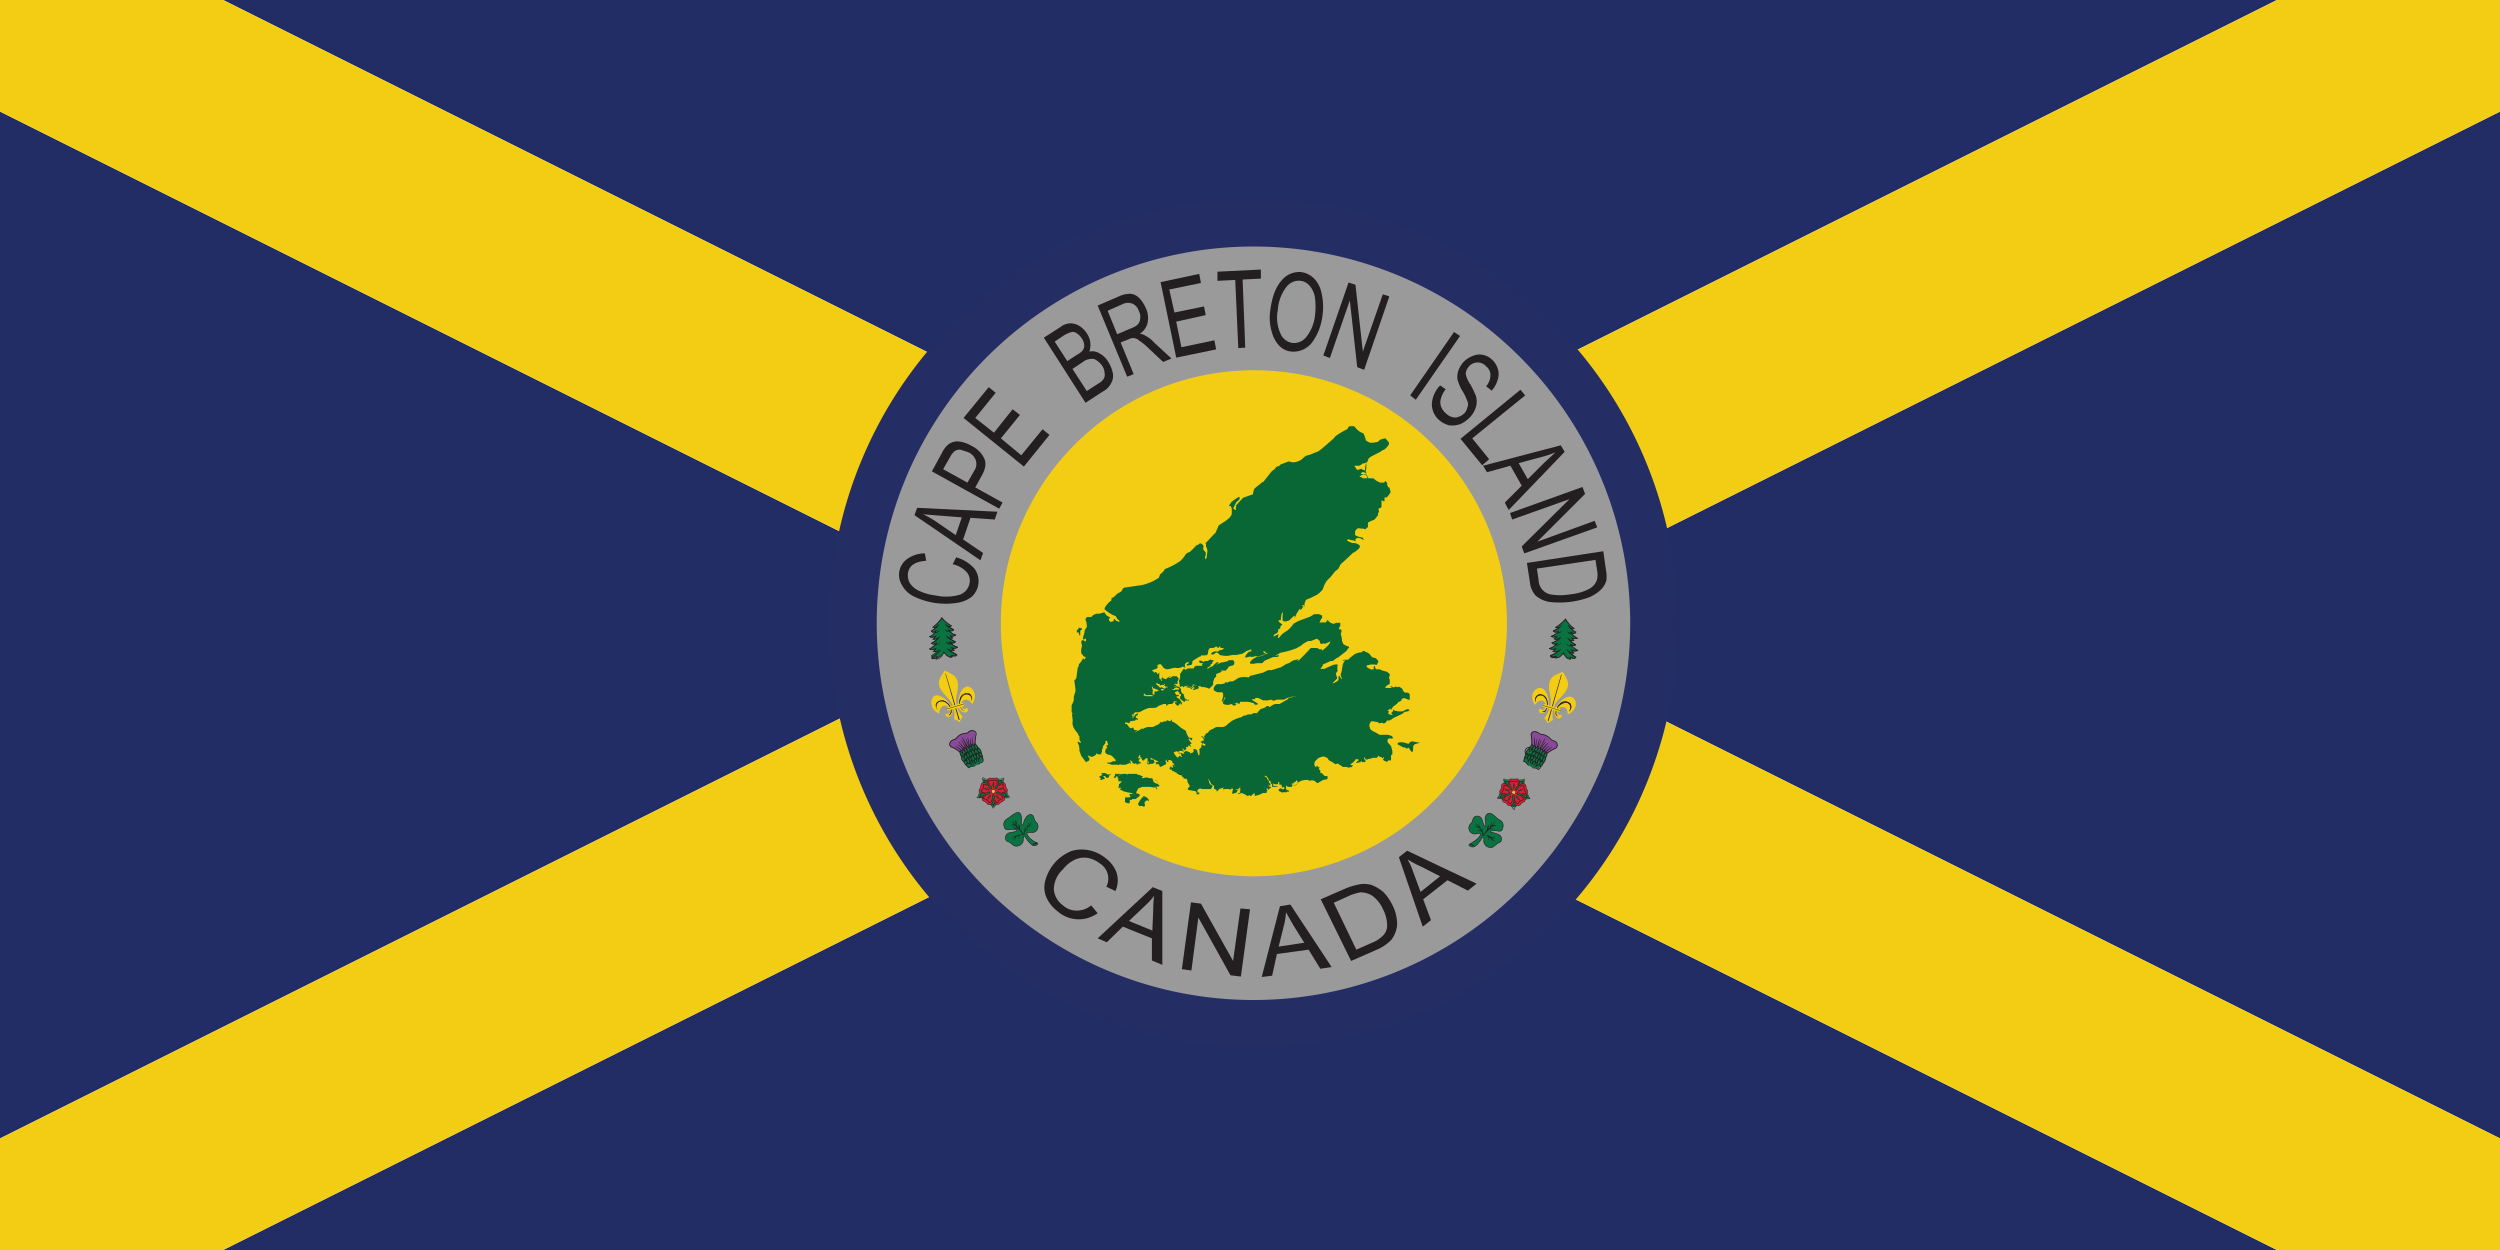 <svg id="Layer_1" data-name="Layer 1" xmlns="http://www.w3.org/2000/svg" viewBox="0 0 576 288">
  <g>
    <polygon points="0 25.7 0 262.3 236.6 144 0 25.7" fill="#222d65"/>
    <polygon points="524.6 0 51.4 0 288 118.3 524.6 0" fill="#222d65"/>
    <polygon points="576 262.3 576 25.7 339.4 144 576 262.3" fill="#222d65"/>
    <polygon points="51.4 288 524.6 288 288 169.7 51.4 288" fill="#222d65"/>
    <polygon points="576 262.3 339.4 144 288 169.7 524.6 288 576 288 576 262.3" fill="#f3cd13"/>
    <polygon points="288 118.3 51.4 0 0 0 0 25.7 236.6 144 288 118.3" fill="#f3cd13"/>
    <polygon points="236.6 144 0 262.3 0 288 51.4 288 288 169.7 236.6 144" fill="#f3cd13"/>
    <polygon points="339.4 144 576 25.7 576 0 524.6 0 288 118.3 339.4 144" fill="#f3cd13"/>
    <polygon points="236.6 144 288 169.7 339.4 144 288 118.3 236.6 144" fill="#f3cd13"/>
  </g>
  <path d="M288.9,45.8a97.8,97.8,0,1,0,97.7,97.8A97.9,97.9,0,0,0,288.9,45.8Zm75.7,97.8a75.7,75.7,0,1,1-75.7-75.8A75.8,75.8,0,0,1,364.6,143.6Z" fill="#252e64"/>
  <circle cx="288.7" cy="143.6" r="81.5" fill="#f3cd13"/>
  <g>
    <path d="M288.9,56.8a86.8,86.8,0,1,0,86.7,86.8A86.8,86.8,0,0,0,288.9,56.8Zm0,145.1a58.3,58.3,0,1,1,58.3-58.3A58.4,58.4,0,0,1,288.9,201.9Z" fill="#9b9a9a"/>
    <g>
      <path d="M219.5,130l.8-1.6a8.9,8.9,0,0,1,4.2,2.6,4.9,4.9,0,0,1-.5,6.4,7.1,7.1,0,0,1-3.5,1.5,17,17,0,0,1-10-1.5,6.2,6.2,0,0,1-2.7-2.6,4.5,4.5,0,0,1,1.2-6,6.9,6.9,0,0,1,4.1-1.3l.3,1.7c-2.6.2-3.9,1.1-4.2,2.8a3.7,3.7,0,0,0,.4,2.3,4.8,4.8,0,0,0,2.1,1.8,12.1,12.1,0,0,0,3.9,1.1,11.1,11.1,0,0,0,5.6-.2,3.5,3.5,0,0,0,2.2-2.7,3,3,0,0,0-.7-2.5A6.1,6.1,0,0,0,219.5,130Z" fill="#231f20"/>
      <path d="M225.9,129.1l-15.2-10.4.6-1.7,18.5.9-.6,1.8-5.6-.4-1.7,5,4.6,3.1Zm-5.7-5.8,1.4-4.1-5.1-.4-3.8-.3a21.4,21.4,0,0,1,3,1.7Z" fill="#231f20"/>
      <path d="M230.2,117.2l-15.5-8.6,2.3-4.2a5.7,5.7,0,0,1,1.5-2,3.5,3.5,0,0,1,2.3-.7,7.6,7.6,0,0,1,3,1,6.1,6.1,0,0,1,2.9,2.8c.6,1.1.4,2.4-.4,3.9l-1.6,2.9,6.3,3.5Zm-7.3-6,1.6-2.8a2.7,2.7,0,0,0,.3-2.4,3.3,3.3,0,0,0-1.7-1.8l-1.8-.6a2.5,2.5,0,0,0-1.3.3,4.5,4.5,0,0,0-1.1,1.4l-1.6,2.8Z" fill="#231f20"/>
      <path d="M235.9,107.5,222,96.3l5.8-7.1,1.6,1.3-4.7,5.8,4.3,3.4,4.3-5.4,1.7,1.3-4.4,5.4,4.7,3.9,4.9-6,1.6,1.3Z" fill="#231f20"/>
      <path d="M250.1,92.8l-9.6-15,3.9-2.5a3.7,3.7,0,0,1,2.2-.8,4.2,4.2,0,0,1,2.1.6,5.5,5.5,0,0,1,1.7,1.7,4.6,4.6,0,0,1,.8,2.1A5,5,0,0,1,251,81a3.2,3.2,0,0,1,2.3.4,5.1,5.1,0,0,1,2,1.9,7.7,7.7,0,0,1,1.1,2.7,3.4,3.4,0,0,1-.4,2.3,4.3,4.3,0,0,1-1.9,1.9Zm-4.2-9.6,2.3-1.5a4.6,4.6,0,0,0,1.2-.9,2,2,0,0,0,.4-1.3,3.2,3.2,0,0,0-.6-1.6,3.8,3.8,0,0,0-1.1-1.1,1.5,1.5,0,0,0-1.2-.3,6.2,6.2,0,0,0-1.8.8L243,78.7Zm4.5,6.9,2.6-1.7a3.2,3.2,0,0,0,1.2-1,1.7,1.7,0,0,0,.3-1.4,3.5,3.5,0,0,0-.6-1.8,4.9,4.9,0,0,0-1.3-1.2,1.6,1.6,0,0,0-1.3-.3,3.2,3.2,0,0,0-1.8.7L247.1,85Z" fill="#231f20"/>
      <path d="M259.7,86.8l-6.8-16.4,5.1-2.2a5.8,5.8,0,0,1,2.6-.5,3.2,3.2,0,0,1,1.9,1A7.6,7.6,0,0,1,264,71a5.3,5.3,0,0,1,.4,3.4,4,4,0,0,1-1.8,2.5,2.9,2.9,0,0,1,1.4.5,7.4,7.4,0,0,1,2,1.6l3.9,3.6-1.9.8-3-2.8a14.9,14.9,0,0,0-2.5-2.1,2.2,2.2,0,0,0-1.2-.6,2.2,2.2,0,0,0-1.3.3l-1.8.7,3,7.3ZM257.4,77l3.3-1.4a3.9,3.9,0,0,0,1.5-.9,2.2,2.2,0,0,0,.5-1.4,2.4,2.4,0,0,0-.3-1.6A2.7,2.7,0,0,0,261,70a2.8,2.8,0,0,0-2.2,0l-3.6,1.6Z" fill="#231f20"/>
      <path d="M271,82.4,267.4,65l8.9-1.9.4,2.1-7.3,1.5,1.2,5.3,6.8-1.4.4,2L271,74.1l1.2,5.9,7.6-1.6.4,2.1Z" fill="#231f20"/>
      <path d="M285.3,80.2l-.7-15.7-4.1.2V62.6l10-.5v2.1l-4.2.2.6,15.7Z" fill="#231f20"/>
      <path d="M292.7,71.3c.4-3,1.3-5.3,2.6-6.7a5.2,5.2,0,0,1,4.6-1.9,5.4,5.4,0,0,1,2.9,1.5,6.8,6.8,0,0,1,1.7,3.4,14.2,14.2,0,0,1,.2,5.1,13,13,0,0,1-2.4,6.2,5.4,5.4,0,0,1-4.8,2.1c-1.9-.2-3.2-1.4-4.1-3.4A11.7,11.7,0,0,1,292.7,71.3Zm1.7.2a8.8,8.8,0,0,0,.6,5.3,3.5,3.5,0,0,0,2.7,2.2,3.6,3.6,0,0,0,3.3-1.4,9.6,9.6,0,0,0,2-5.2,14.6,14.6,0,0,0-.1-4.2,5.5,5.5,0,0,0-1.2-2.4,3.3,3.3,0,0,0-2-1.1,3.6,3.6,0,0,0-3.3,1.4A9.7,9.7,0,0,0,294.4,71.5Z" fill="#231f20"/>
      <path d="M304.9,81.9l5.8-16.8,1.6.5L314,81l4.6-13.2,1.5.5-5.8,16.9-1.6-.6L311,69.2l-4.6,13.3Z" fill="#231f20"/>
      <path d="M324.9,91.1,335,76.5l1.4.9L326.2,92.1Z" fill="#231f20"/>
      <path d="M331.8,88.8l1.3.9a5.3,5.3,0,0,0-1.1,2.1,2.8,2.8,0,0,0,0,1.8,3.6,3.6,0,0,0,1.1,1.6,3.2,3.2,0,0,0,2.3,1,3.6,3.6,0,0,0,2.1-1.1,3.1,3.1,0,0,0,.6-1.3,1.5,1.5,0,0,0,0-1.3,12.3,12.3,0,0,0-1.2-2.5,9.7,9.7,0,0,1-1.1-2.6,4.6,4.6,0,0,1,.2-2,6.2,6.2,0,0,1,1.1-1.9,6,6,0,0,1,3.3-1.8,4.2,4.2,0,0,1,3.3,1.1,4.8,4.8,0,0,1,1.4,2.2,3.9,3.9,0,0,1,0,2.4,6.7,6.7,0,0,1-1.4,2.6l-1.3-1a4,4,0,0,0,1-2.5,2.6,2.6,0,0,0-1-2.1,2.6,2.6,0,0,0-4,.1,2.6,2.6,0,0,0-.7,1.6,6,6,0,0,0,1.1,2.5,24.5,24.5,0,0,1,1.2,2.5,4.3,4.3,0,0,1,.1,2.5,5.7,5.7,0,0,1-1.3,2.4,7.2,7.2,0,0,1-2.3,1.7,5.8,5.8,0,0,1-2.6.3,5.7,5.7,0,0,1-2.3-1.2,4.8,4.8,0,0,1-1.7-3.7A6.7,6.7,0,0,1,331.8,88.8Z" fill="#231f20"/>
      <path d="M336.5,101.1l13.8-11.3,1.1,1.3L339.2,101l3.9,4.8-1.6,1.4Z" fill="#231f20"/>
      <path d="M341.7,107.3l17.9-4.7.9,1.5-12.9,13.4-.9-1.7,3.9-3.9-2.6-4.6-5.4,1.5Zm8.2-.6,2.1,3.7,3.6-3.6,2.8-2.6a21.3,21.3,0,0,1-3.3,1.1Z" fill="#231f20"/>
      <path d="M347.9,118.2l16.7-6,.6,1.6-11,11,13.2-4.8.6,1.5-16.8,6-.6-1.6,11-10.9-13.2,4.7Z" fill="#231f20"/>
      <path d="M351.8,129.7l17.6-2.7.6,4.3a7.3,7.3,0,0,1,.1,2.5,4.8,4.8,0,0,1-1.3,2.1,9,9,0,0,1-2.6,1.7,20,20,0,0,1-9.1,1.1,6.3,6.3,0,0,1-3.3-1.5,5.2,5.2,0,0,1-1.3-3Zm2.3,1.3.4,2.7a3.4,3.4,0,0,0,3.1,3.3,13.2,13.2,0,0,0,4.4-.1,11.1,11.1,0,0,0,4.1-1.2,3.7,3.7,0,0,0,1.8-2,4.6,4.6,0,0,0,.1-2.1l-.4-2.6Z" fill="#231f20"/>
    </g>
    <g>
      <path d="M251.4,208.6l1.5,1.8a7.4,7.4,0,0,1-9.2-.4,8.6,8.6,0,0,1-2.6-3.2,6,6,0,0,1-.3-3.8,10.7,10.7,0,0,1,2.2-4.2,10.3,10.3,0,0,1,3.8-2.7,8.2,8.2,0,0,1,4.1-.2,8.9,8.9,0,0,1,3.8,1.8,7.2,7.2,0,0,1,2.6,3.5,5.9,5.9,0,0,1-.3,4.1l-2.1-1a4.1,4.1,0,0,0-1.4-5.3,6.7,6.7,0,0,0-2.7-1.3,5.2,5.2,0,0,0-3,.3,7.6,7.6,0,0,0-2.9,2.3,6.4,6.4,0,0,0-2.1,4.6,5.1,5.1,0,0,0,2.1,3.7,4.7,4.7,0,0,0,3.1,1.2A5.1,5.1,0,0,0,251.4,208.6Z" fill="#231f20"/>
      <path d="M252.9,216.2l12.7-11.8,2.2.9v17l-2.4-1v-5.1l-6.7-2.7-3.7,3.6Zm7.2-4,5.4,2.2.2-4.6a28.2,28.2,0,0,1,.2-3.4,15.1,15.1,0,0,1-2.1,2.3Z" fill="#231f20"/>
      <path d="M272.3,223.3l2.1-15.4,2.3.3,7.4,13.2,1.7-12.1,2.2.2L285.9,225l-2.4-.3-7.4-13.3-1.6,12.2Z" fill="#231f20"/>
      <path d="M290.7,225.1l4.2-16.3,2.4-.4,9.5,14.4-2.6.4-2.7-4.4-7.3,1-1.1,5Zm3.9-7,5.9-.9-2.5-4-1.7-3a16.7,16.7,0,0,1-.5,3.1Z" fill="#231f20"/>
      <path d="M311.3,221.4l-7-14.2,5.5-2.4a15.9,15.9,0,0,1,3.2-1,6.1,6.1,0,0,1,3,.1,9.6,9.6,0,0,1,2.7,1.6,11.4,11.4,0,0,1,2.1,3,9.9,9.9,0,0,1,1.1,4.5,6.7,6.7,0,0,1-1.3,3.5,10.2,10.2,0,0,1-3.6,2.4Zm1.2-2.6,3.4-1.5a7.5,7.5,0,0,0,2.8-1.8,3.3,3.3,0,0,0,.9-2.3,8.3,8.3,0,0,0-1-3.8,7.6,7.6,0,0,0-2.4-3,5,5,0,0,0-2.8-.8,12.4,12.4,0,0,0-2.8.9l-3.3,1.5Z" fill="#231f20"/>
      <path d="M327.8,213.5l-5.5-16,1.9-1.5,16,7.6-2,1.6-4.7-2.4-5.6,4.4,1.8,4.8Zm-.5-8,4.5-3.6-4.3-2.2a22.4,22.4,0,0,1-3.2-1.7,15.1,15.1,0,0,1,1.3,2.9Z" fill="#231f20"/>
    </g>
  </g>
  <g>
    <path d="M266.6,181.1l.2.2.4-.3h0l-.3-.2c-.1-.2-.1-.5-.2-.7l-.5-.5v.2h.3c.1.1.4.5.3.6v.2h-.2c-.9-.4-.7-.2-1.1-1.3h-.2a1.6,1.6,0,0,1-1-.2l-1.2.2V179h.2v-.2h-.2l-.7-.3H262v-.2h-2.2v.2l-.3-.2h-1.1v.2l-.3-.2h-.7c-.2,0-.3.1-.5-.1v.3h.9l.4.3-.4-.2h0l-.5-.2h-.3l-.4.8h.5v-.3h.4v.3l.2.2v.2h-.2c.1,0,.2.3.2.4h.6l.2.2h-.2l-.3.4h-.2v.5l-.2.4h.7v.2h-.3v.2c.4.1.9.5,1.2.5a8,8,0,0,0,1.5.3l.3.2.5.2h-.1a1.6,1.6,0,0,0-1.2-.1h0v.2l.3.2-.2.3h-1.1v1h-.1a1.8,1.8,0,0,0,1,.4l.2-.2v-.6h.5v-.2h.8a3.9,3.9,0,0,0,1-.8v-.2a1.1,1.1,0,0,0-.8-.3v-.3l.5-.9h.1l.8-.3H265l1.3.2.2.4h.1v-.4l-.7-.2h.7Z" fill="#096735"/>
    <path d="M263.4,183.4v.3h-.2a7.8,7.8,0,0,0-1,1.5,1.3,1.3,0,0,0,.3.5h.7l.4.2.2-.3c0-.2-.1-.5-.1-.7a.9.9,0,0,1,.7-.5l.3.2v-.2C264.6,183.9,263.9,183.5,263.4,183.4Z" fill="#096735"/>
    <path d="M256,178.6l-.5-.2h-.4l-.5-.3h-.8v.3h.3c-.3.2-.5.5-.9.5l.5.6h-.2v.2h.2l.6-.2h.2c.1-.2-.2-.6-.4-.7h.5l.3.4h.5l.3-.8h.2Z" fill="#096735"/>
    <path d="M249.3,145v-.2l-.7-.2-.2.4-.3.2v.5h.4l.2.7h.2c0-.2-.1-1,.1-1.2Z" fill="#096735"/>
    <path d="M320.8,173.8V173l-.3-1.1-.8-.9v-.6l.2-.2c.2-.2.8.1,1-.1v-.2c-.1-.4-.8-.5-1.1-.6h-2c-.6-.5-1.4-.7-2-1.2l-.2-.4v-.2c-.1,0-.1-.5-.1-.6l.4-.7h.5l1.1.2.3.3a.9.9,0,0,1,1,0c.3,0,.7-.5.8-.7h.6l.9-.6,1.7-.8a2.1,2.1,0,0,0,.8-.6c.2,0,1-.1,1.1-.3v-.2c-.6-.3-1,.2-1.6.4h-.9c-.3,0-.6-.2-.8-.1l-.4-.4v.4l-.4.4v.3h.2v.2h-.3l-.6-.2v-.5h.1v-.2h-.4l.8-.6v.4c.3-.2.4-.6.6-.8s.6-.4.9-.7.2-.2.2-.3l.7-.3.2-.5c.9-.4,1.2.3,1.6.2h.2V160c-.1-.4-.8-.5-1.1-.4l-.5-.5v-.3l-.8-.6c-.3.2-.6,0-.9,0l-.5.2H321l-.4-.3h-.3l.3.2v.2h-1.4v-.2a2.3,2.3,0,0,1,1-.7v-.6a1.1,1.1,0,0,0-.2-.8c.1-.2.3-.8.1-1l-.5-.4c-.1-.1-1-.2-.9-.3h-.2c-.5-.2-.4-.3-1.1-.3H317l-.3-.8-.2.2v.6c-.6.2-1.1-.2-1.6-.5v-.4h.1a4.1,4.1,0,0,1,2.2-.1l.4-.8a2.7,2.7,0,0,0-.7-.8h-.2l-.6-.2-.3-.4a2,2,0,0,0-1.2-.8l-.2-.2h-.4l-.3.3a3.4,3.4,0,0,0-1.7.5l-1,.8-.4.4h-1l-.3.3h.2c0-.1.3-.2.4-.1a3.5,3.5,0,0,0-.5.8l-.3,1.7h0a.8.8,0,0,1-.2.5v.4l.3.8h-.2l-.3-.6h-.3v.8l-.2.3-.9.5H307l1.1-1.1-.3-1c-.1-.1.3-.6.4-.7a2.8,2.8,0,0,1,0-1.3v-.2h-.7l-.6.2-1.8.8h-.9c.1-.1.7-.8.6-1l1.8-.8h.5l.6-.5.7-.4,1.8-1.4c.2-.2.3-.6.6-.7v-.3a3.7,3.7,0,0,1-1.4-.7v-.3l-.2-.2a4.7,4.7,0,0,0-.3-1.7l.2-.6a.8.8,0,0,0-.2-.5h-.4v-.3l.3-.5v-.7h-1l-.4.2c-.3.1-.8-.2-1.1-.4s-.2-.4-.4-.4h-.1l-.3.5h-1.2l-1.2.4a7.5,7.5,0,0,0-1.8,1.3l-.5.4-1.3.5h-.2l-2.8,1.5c-.5.2-1.1.1-1.5.4l-1.1.9a10.9,10.9,0,0,1-1.9,1.8,15.9,15.9,0,0,1-2,.7h-.4c-.6.4-1.1.5-1.5,1.2h-.1v.4h.1a3.4,3.4,0,0,0,1.4-.1h1.2c.2,0,.4-.3.5-.4l.2-.2,1.9-.8c.3-.1,1,.1,1.3-.2v-.3c-.1,0-.8.3-.9.2h.1l1.2-.7a21.2,21.2,0,0,0,3.6-1l1.1-.6a6.2,6.2,0,0,1,1.7-1.1h.6l1.3-.5h.2l.6.5v.4l.3.3a1.7,1.7,0,0,1,1-.1l1.1-.5c0,.6-1.4,1.8-1.9,2.1v-.3H304l-.5-.3H302l-1.5,1.6-1.2,1.2-.5.2h0l.3-.3v-.2c-.3.3-.8.2-1.2.4s-.7.5-1,.6l-.6.2-.6.4-.7.4h-.1l-1.9.6h-.7c-.5.1-1,.5-1.4.6l-2.8.7-.6.5v-.2h-.9c-1.4,0-1.4.4-2.6,1h-.5c-.3,0-.5.2-.8.3a.6.6,0,0,0-.6-.1h.2v.2a3.6,3.6,0,0,1-1.8.2,1.4,1.4,0,0,0-.9,1.2c.1.4.6.6,1,.7h1l.2.3a3,3,0,0,1-.3,1.6v.2h.3l.4-1h.1v.2l-.6,1.1.2.3a2.5,2.5,0,0,0,1.2.2l.6-.2.6.4.5-.2v-.2h-.6a1.5,1.5,0,0,0,.9-.4v.3h.6v-.4h.9a5.1,5.1,0,0,1,2.4.4H289v.2a.9.9,0,0,0,.7,0h.1v-.2l-1.3-.8v-.2h.7v-.3h.7l1.2.6a2.1,2.1,0,0,1,.8,0l1-.2a1,1,0,0,0,.9.2h-.2l.6-.2h1.6l1.3-.6a.9.9,0,0,1,.7.1v-.3H299l.3-.2h.2c-.2,0-1.2.4-1.5.2l-.2.3H297l-.3.4-1.9,1.1h-1a2.9,2.9,0,0,0-1.2.7h-.2v-.2h-.6l-.3.3-1.1.4-.8.9h-.8l-.5.3h-.8a1.9,1.9,0,0,1-1,.3l-.6.4h-.2a9.4,9.4,0,0,0-1.5.6l-.4.2-.5.4c-.6.4-.9,1-1.7,1h-1.3c-.4.1-.8.5-1.3.6l-.2.2h-.2c0,.2-.3.5-.4.6H278l-.2.2-.2.4h-.2a1.4,1.4,0,0,0,.2.6h-.1l-.5-.5h-.3c.2.2.7.6.7.8h-.1v.3h-.2l-.5.2.5.5.3-.3v.3h.3v.4h-.3l-.5-.3c-.1.1-.1.4-.1.6s-.5.4-.5.6a2.8,2.8,0,0,1,0,1.3h-.2l-.3-1.1c0-.2-.6-.3-.8-.4v.7c-.1.2-.5.3-.6.3v.2l-.3-.4-.9-.3-.5.4.2.3h0l-1.2-.3h-.2v.2h.6v.5h.2v.3h-.1l-.5-.3-.2.4h-.3a7.6,7.6,0,0,1-.8-1.1c.3-.2.7-.4,1-.2h.3v-.2h.7l.2.2h.1v-.2l-.3-.5h.2l.3.4.4-.3v-.6l.3.2.2-.4h.3l.3.4v-.2a1.1,1.1,0,0,1-.2-.6h.3v-.2a4.3,4.3,0,0,1-.7-1h.3l.4.4.2-.3v-.3H274a3.3,3.3,0,0,1-.6-1,2.3,2.3,0,0,1-.1-.4c-.1-.4-1-.7-1.3-1l-.7-.6a5.7,5.7,0,0,0-1.3-.8v-.4h-.1l-.3.4-.8-.3v.3h-.4c-.2,0-.6.1-.7.3l-.3-.2a1.5,1.5,0,0,1-.5.6l-1.3.6h-1.3l-.4.2h-.2l-.2.2h-.6c-.2.4-1,.4-1.3.9v-.2l.5-.4h-.8l-.2-.6-.5.2c-.6-.1-.8-1-1.1-1h-.3v-.3a1.1,1.1,0,0,1,.8.1h.2l.3-.5c.3.2.7-.2,1,0l.2-.3h.5v-.2l-.4-.2h-.1v-.5h.3a1.1,1.1,0,0,0,.2-.6l-.7.4v.2c-.1.1-.4.3-.4.5h-.2v-.3h.3v-.2h-.4v-.3h.1l.4.2h.3l-.5-.2c0-.1.3-.4.5-.5h.9l.4-.2a7.7,7.7,0,0,1,1.9-.8c.5,0,1.4.1,1.8-.2l.4-.3,1.1-.4h.6v.5c.2-.2.5-.5.8-.5h.5l.4-.3v-.3h.7v.2h-.4v.2h0a1.7,1.7,0,0,0,.6.6h.2l.4-.6h.1v.3h.3v-.5c-.3-.1-.3-.5-.5-.7l-.5-.3-.2-.2v-.2h.5v-.3h-.6a1.5,1.5,0,0,1-.3-.7h.3c.1-.1.1-.2.2-.2a.3.3,0,0,1,.3.3h.2v.3l.4.2v.4h-.2v.6l.9.7h.2v-.3h.9v-.3h0l-.2.2-.5-.2c-.1-.1-.2-.3-.3-.3v-.2c-.1-.2-.2-.5-.1-.6l-.5-.3-.2-.5v-.5l-.3-.2v-.2l-1.7-.5h.1c.1.3.9.3,1,.7h.4v.4h-.4c-.6-.1-.6.3-1.2-.1l-.4-.3-.2.2-.6-.3h-.2a2.3,2.3,0,0,1-.7.7h-.2l-.2-.2h-.2l-.3.2h-.2l-.2.2H266V160h-.4v.4H264l-.5-.2v-.2l.2-.2.4.4a3.3,3.3,0,0,1,1.4,0h.1c0-.3-.1-.7,0-.9V159l-.2-.5v-.4l.2.2v.3h.3c.4.1.9.5,1.4.4l.4-.3.9.2h.1l-1.1-.6-.3.2a3.4,3.4,0,0,0-.9-.8v-.3h.2l.3.2h.3v.3c.3.1.5-.2.8-.1s.2-.3.4-.3v.2l-.2.3.4.2h.4v.2h-.3c.2.3,1.4.4,1.7.4l.3-.3h.3v-.2a.7.7,0,0,1-.6-.1h.4l.2-.2v-.2h-.4v-.2c.1-.1.5,0,.7,0h0V157a1.1,1.1,0,0,0,.2-.5l.3-.2h0v.2l-.2.4c.1.1.1.4.1.6l.2.2h-.2l.2.6.4-.2h.2l.2.3.2-.3h.4l.2-.2h.1v.2l.9.2.3-.3v-.3l1,.2H275l-.3.5h-.3l-.8-.3-.3.2h0l.9.2.3.3.5-.6v.2h.2v.2l-.4.2.2.2,1.2-.4v-.2l-.2-.3h.6l.2.2a3.4,3.4,0,0,1,1.8.4l.9-.9v-.8l.2-.3v-.3l.5-.5v-.6l1.5-.6h-.4v-.2h1.1a3.5,3.5,0,0,0,.7-.9l1.2-.4a1.1,1.1,0,0,1,.2-.6h-.2v-.3l-.2-.2h-1.1v.2l-1.2.3h-.3l-1.2.5h-.1l.5-.3v-.2c-.1-.1-.4,0-.5.1a7.6,7.6,0,0,0-.9.9c-.2-.1-.8.3-1,.5l-.2-.2.8-.5v-.3l.4-.2v-.3l.3-.3v-.2H279v-.2H279l-.8.4h-.6l-.3.2-.6-.3h-.4v.4l.4.2h.5l-.3.4.2.2h-1.5c-.1,0-.5.3-.5.4v.2h-1.4l-.5.3h-.2v-.2h-.3l-.8,1.2v1.1h-.3l-.5-.6h-1a.8.8,0,0,1-.6.4h-.1v-.2h.3v-.2l-.8.4s-.2.3-.3.3l-.6-.2v-.2h-.2l-.2.2c-.1.1.1.4.2.4l-.2.2-.2-.4-.3-.2V155h-.1l-.2.3h-.2V155l-.5-.2v.2h-.1l-.2-.2h.1l-.4-.2v-.2c.2-.1,1.2-.3,1.2-.6v-.6l.6-.2.3.2.5.7c.2.1.8.4,1,.3l1.3-.3c.2-.1.5,0,.7,0a2.2,2.2,0,0,0,1.4-.3l.6.2h.1l-.2-.3V153l.4-.4h.5v.2l-.5.3v.2c.2.1.9-.1,1.1-.1l.2-.3v-.4c.1-.4.6-.4.9-.8h.2l.3-.3.6-.2v-.2h.9l.2-.2v.3c.1-.1.5-.3.5-.5s.1-.7.2-1l.3-.3h.8l.5-.3h.3l.2.3h.2v-.3h.5l-.2.3h.8v.2a1.6,1.6,0,0,1-.9.3l-.3.3h-.8a1.2,1.2,0,0,0-.8.4v.3h.4l.8-.5c.2.1.6.3.7.6a5.8,5.8,0,0,0,1.9.2l1.1-.2h.9l1.4-.3.9-.6,1.1-.4v.5h-.4a2.3,2.3,0,0,0-1,1.2v.2h.1l.9-.2h.3c.6.1.3.1.9-.1h1.1a6,6,0,0,1,1.6-.5h.1l-.5-.2-.3-.2v-.3h.2l.2.3h.1a1.3,1.3,0,0,0,1.2.2h.2l.5-.4,1-.7.4-.5.6-.3.9-.8h.5c.1-.1.2-.3.3-.3a2.5,2.5,0,0,1,1.2-.2c0-.1.2-.3.2-.3l.8-.5c.4-.3.6-.6,1.1-.7l1.1-.3c.4-.3.7-.7,1.2-.5l.6-.2,1-2.2c.2-.2.3-.4.2-.6v-.2l-.7-.3h-1a.5.5,0,0,0-.4.2l-.7.4-2.7,1-.9.5h-.1a7,7,0,0,1-1.4,1.6l-1.2.8-.9,1h-.2l.2-.9-1,.5h-.3l.2-.2.2-.3.5-.2.3-.4V145a.9.9,0,0,0,.5-.3v-.3c0-.2.3-.3.4-.4v-.2c-.2-.1-.7-.4-.8-.7v-.2h.5a7.7,7.7,0,0,1,.2-1.5l.2-.3h.1a11.5,11.5,0,0,0-.1,1.8l.2.2c.4.2.8,0,1.2-.1l.3-.2.9-.9h.2v.6a5.9,5.9,0,0,1,.6-1.4,5.6,5.6,0,0,0,.5-.8l.3.2c.1-.1.5-.5.5-.7l-.2-.4h.4v.4h.1c0-.1.1-1.1.2-1.1l.2-.5.5-.2.9-.4,1.2-.6.5-.4.7-.7.2-.5a5.6,5.6,0,0,1,.9-1.7l.8-.8.8-1a2.7,2.7,0,0,1,.8-.7c.3-.3.5-1,.8-1.3l.9-.8,1.9-1.8h.2c.2-.2,1.3-.9,1.3-1.3v-.3a2.7,2.7,0,0,0-1.2-.6h-.6l-1.1-.5v-.2l.2-.2a3.1,3.1,0,0,0,1.3.3l.3.2h.1v-.5l.3-.2c.4-.2,1.1.1,1.5.4h.1l-.2-.5c-.4-.1-1.6-.3-1.8-.7v-.7c.1-.3.5-.8.8-.8a5.7,5.7,0,0,0,1.3.1l.2.2.7-.6a3.4,3.4,0,0,1,0-1,7.5,7.5,0,0,1,1.3-.6c.3-.1.8-.9,1-1.1v-.5l.2-.2c.1-.2-.1-.5-.1-.7s.7-.3.7-.5v-1.5h.1l.4.2h.2v-.9h.5c.2-.2.9-1,.9-1.3l-.3-1h-.2c-.3-.5-.2-.2-.3-.8v-.2l-.4-.5-.3.4h-.9a6,6,0,0,1-1.1-.6c-.2-.1-.2-.3-.6-.4H314l-.4-.3h-.4a1.8,1.8,0,0,1,.9-.6h.5l.2.2c.2.3.1.6.4.9h.1a5.2,5.2,0,0,0-.6-1.3c-.1.2-1,.1-1.2.1l.3-.4a1.3,1.3,0,0,1,.9.2h.1a1.1,1.1,0,0,0-.2-.5c.3-.3.2-1.4.2-1.9a5.7,5.7,0,0,0-.3,1.8l-.5-.2h-.2v-.2a3.8,3.8,0,0,0-1,.3l-.3-.2c0-.2-.3-.5-.4-.6v-.2h1.1a1.8,1.8,0,0,0,.7-.5c.2,0,.8-.1.9-.3h.2l.3-.8.4-.4,2.5-1.3.2-.2.5-.2a3.8,3.8,0,0,0,.9-.9l.2-.3v-.5l-.8-.9h-.2l-1,.3c-.2.1-.3.4-.6.5a5.2,5.2,0,0,1-1.8.2l-.9-.5a5.8,5.8,0,0,0-.6-1.7,2.5,2.5,0,0,1-.9-.4l-.5-.4-.7-.8h-1.1a1.8,1.8,0,0,0-.5.7,14.8,14.8,0,0,0-2.7,1.6l-.4.5L305,103a11.3,11.3,0,0,1-1.3,1l-2,.8-.8.2s-.8.6-.8.7a3.6,3.6,0,0,1-1.9.8h-.5l-.8-.2-1.8.7c-.1,0-.3.3-.3.3l-.8.3c-.2.5-.7.7-1.1,1.1l-1.8,2.3s-.5.2-.5.3l-1.5,1.2-.2.3-.3,1.2h-.3l-1.9.7-1.7,1.8h.2a1.1,1.1,0,0,0-.1,1h-.2l-.4-.3c0-.1,0-.4.1-.4l.5-1c.2-.3.6-.5.8-.8v-.5h-.2a10.4,10.4,0,0,0-1.7,1.2l-.6.9h.5v.2c.1,0,.2.4.2.4v1.2c-.2,1-2,2-2.8,2.5l-.3.3c0,.2-.6,1.4-.6,1.5l-.7.7-1.4,1.5-.4.3h.3c0,.1-.1.8,0,.8s.3.8.3.9l-.2,1.6-.2.4-.2-.5a1.4,1.4,0,0,0,.2-.7v-.4l-.5-.6c-.2-.2.1-.8-.1-1.1l-.5-.4h-.3c-.4.5-.4.2-.8.5l-.2.2a15.9,15.9,0,0,1-1.3,1.3,1.6,1.6,0,0,0-.9.5,7.9,7.9,0,0,1-1.2,1.5,15.7,15.7,0,0,1-3.6,1.9,3.2,3.2,0,0,1-1.1,1.2l-.3.8a11.3,11.3,0,0,1-3.9,1.7l-4.1.6c-.3.1-.5.7-.7.9l-.9.5-.6.6-.4.3h-.2a.7.7,0,0,0-.1.6,5.5,5.5,0,0,0-1.6,1.8v.3a8.7,8.7,0,0,0,2.6,1.6l.3.6.5.4v.3l-.8-.3-.3-.4h-.2v.5l-.7.2c-.2-.1-.3-.3-.4-.4v-.3l.3-.4h0a1.8,1.8,0,0,1-1.3-1.1h-.2l-1,.3h-.7c-.2.1-.9.3-1,.6s-1,.1-1.2.2l-.3.4c0,.5.1.3.2.8a3.4,3.4,0,0,1,.1,1c0,.2-.4.6-.5.8a2.5,2.5,0,0,1-.1.8c-.1.3-.4,1.1-.2,1.4l.6-.3v.7h-.1l-.5-.3h-.3l-.2.4.2.9-.2.8v.9a1.8,1.8,0,0,1,.5.7l.6.2-.4.6-.2-.3h-.1a3.8,3.8,0,0,1-.9,1.3,4.3,4.3,0,0,1-.1.5c0,.1-.2.3-.2.4l-.3,2.2a1.2,1.2,0,0,1-.5.7,19.7,19.7,0,0,1,.3,2.4c-.1.4-.3.9-.4,1.4v.8a11.7,11.7,0,0,1-.5,1.1v1.6l.2.2c-.2.5,0,.9,0,1.3a2.7,2.7,0,0,1,0,.9,2.4,2.4,0,0,0,.3,1.2,4.4,4.4,0,0,0,.8,1.1l.4.8h.1v.8c.1.3.4.5.3.8l-.6-.3h-.1c-.1.3.3.7.3,1a3.7,3.7,0,0,1,.1,1.1l.3.8a1,1,0,0,0,.1.3l1.1,1.5h.2v-.2h.3l.3-.3v-.3l-.4-.7h.1l.9.3.8-.4.3-.5.2.3h.8a1.1,1.1,0,0,1,.2-.6v-.5l.2-.3v-.4l.6-.8v-.5h.4v.2l.2.6v.2h-.4v.2h.1c0,.2,0,.5.1.6h-.4v.2h.1l-.2.5.2.4.6.3h.3l.5.3.7.7c.1.1.2.4.1.5h-.6l-.6.3h-.8l.2.2h0l1,.3h.4c.3,0,.9-.1,1.1.1l.3-.2a2.9,2.9,0,0,0,1.6,0l.6-.3.3.2v-.6h-.3l.2-.2.6.3h-.1v.3l.6.2.2-.2h.1v.3h.5v-.2h.5v-.3l-.5-.2.2-.5h.2v-.2h-.5l.3-.7h.2v.5h.2l.3.7h.4v-.2h.2l.2-.3h.4v.8h.3v.2l-.2.3v-.4l-.3.2.3.3h.3c.3-.2.4-.1.7-.1l.5-.3a1.1,1.1,0,0,0-.3-.7h-.6v-.4l1.7.8h.1l-.2.2h-.5c.1.1.2.5.3.6l.2-.2h.1l.6.5h.1l-.4-.2v.2l.3.2,1-.5h.1l.2-.3v-.2l-.2-.2.2-.6.2.7.4-.2-.2-.3h.5l.5.3v.3l.4.3c0,.1.1.2,0,.4l.2.3h-.1l-.2-.5h-.3l.2.5-.2.2h-.1l-.2-.4-.3.4v.4h.5v.3a1.8,1.8,0,0,1,.9.4h.2v.2l.5.2v.2a.9.9,0,0,1,.7.1v.2l.4.2v.3h.4a.5.5,0,0,1,.4.2c.1.1.1.5.1.5a4.1,4.1,0,0,0,.5.9v.2l-.5.6.2.2,1.7.3.2.3v.4h.6v-.4H276a.5.5,0,0,1,.2-.8c.5-.3.4,0,.9,0H279l.4-.6h-.1v-.3H279l-.2-.3-.2-.2a2.9,2.9,0,0,0-.2-.9h.1a8.3,8.3,0,0,0,.7,1.3h.2l.3.3v.6l.6.3v.3h.2l.4-.5,1.1-.4-.2.2v.3a3.3,3.3,0,0,1,1.7,0V182l.2-.3h.4l-.2.9v.3l.8-.2c.2,0,.4-.5.5-.7h-.6a.8.8,0,0,1,.7-.1l.2-.4h.4l-.3.2.3.3-.3.2.2.3-.2.2h-.3v.2c.1.1.6-.1.7-.2a3.7,3.7,0,0,1,1.4.7l.6-.2v.2h.2l.7-.6h.2v.6l1.1-.3.8-.4h.8v-.3l.3-.2h-.1a.6.6,0,0,1-.1-.6h.1l.2.4.4-.4h.1l.2-.3h-.4l-.3-.5h.1l.2.2h.2v-.4a1,1,0,0,1-.4-.8c-.3-.1-.4-.5-.5-.7l-.4-.2h-.1l.2-.2.4.2v.2h.2a1.4,1.4,0,0,0,.7,1v.4l.3.2v.6h1.4c-.2-.2-.9-.2-1.1-.2v-.3l-.2-.3h0l.6.2h.7c-.1-.1,0-.4,0-.5h.3a.6.6,0,0,0,0,.6h.5v.5l.2.2.2-.2h.1l.2.3-.4.3-.6-.3-.4.3v.3l.8.4c.3,0,.4-.2.9,0l.2-.2h.5v-.2l-.7-.3V181h.1l.3.3h1v-.2a.8.8,0,0,1,.2-.5h.2l-.6.2h.2l-.2-.2h0l.7-.2h.1l-.4-.2h.1c.2.1.5-.1.6-.2v-.2h.2v.2h.2v.3a1.7,1.7,0,0,1-.6.6l-.5.2h0c.1.1.7-.2.8-.3s.3-.5.7-.7a3.3,3.3,0,0,1,1.5-.4h.4l.5.2a1.2,1.2,0,0,1,1,0c.3.1.4.4.7.5s1.1-.8,1.9-.8.3-.6.5-.8h-.7l-.7-.7h-.3v-.6l-.4-.3h0l.3-.4h-.4v-.2l-.4-.2v.4l-.3-.2a1.1,1.1,0,0,1,.1-1.3l.4-.4.2-.2a3.3,3.3,0,0,1,1.3-.4l.8.3.4.6a7.5,7.5,0,0,1,1.5.9l.5-.2,1.2.8h1.1v.2l1-.2.2-.4h-.5v-.2h-.1a3.7,3.7,0,0,0,1.3-1.2h.3l.4.2h0l-.6.5v.2h.2c.2-.2.7,0,.9-.4h.2v.2h.5l.4-.2-.4-.6v-.3h.1l.3.5h.3l.5-.2h.3l.5-.2h.8c.2,0,.4-.3.5-.5l.3.3h.3l.3.3.3-.3v.5h-.2c0,.3.8.6,1,.6l.3-.3h.6V174Z" fill="#096735"/>
    <path d="M325.9,171.5l1.3-.4H327l-1.7-.3a1.6,1.6,0,0,0-.8.6c-.5-.2-2.1-.7-2.5-.1v.2l1.3.7h.4l.4.3.4-.2h.1a4.7,4.7,0,0,0,.6.9h.3a5.7,5.7,0,0,0,.1-1.3Z" fill="#096735"/>
  </g>
  <g>
    <g id="Fleur_de_lis" data-name="Fleur de lis">
      <g>
        <path d="M359.8,162.9c.9-.1,1.4.5,1.4,1.7,1.9-.7,2.4-2.8,1.3-3.8s-3.4.7-4.2,2.5,1.4,3.2,1.5,1.4c-1.4.4-1.3-1.6,0-1.8Z" fill="#f3cd13" fill-rule="evenodd"/>
        <path d="M355.8,161.7c-.8-.6-1.5-.3-2.1.7-1.3-1.6-.6-3.6.9-3.9s2.5,2.4,2.2,4.3-2.9,2-2,.4c.9,1.1,1.9-.6,1-1.5Z" fill="#f3cd13" fill-rule="evenodd"/>
        <path d="M356.5,166.6l1.3-.7a5.4,5.4,0,0,1,1-4.4c.8-1,3.3-2.8,2.2-5s-.6-1-1-1.7l-1.8.8c-2.2,1.4-1,4.1-.9,5.5a5.8,5.8,0,0,1-1.5,4.3,4.7,4.7,0,0,1,.7,1.2Z" fill="#f3cd13" fill-rule="evenodd"/>
        <g>
          <path d="M356.4,161.1c.5,1.3-.1,3.2-1.2,2.8.9.1,1.2-.7,1.3-1.5a2.5,2.5,0,0,0-.7-1.9,1.2,1.2,0,0,0-2,1.1,1.3,1.3,0,0,1,.7-1.6,1.6,1.6,0,0,1,1.9,1.1Z" fill="#221f20"/>
          <path d="M355.3,164h0l.6-.2a1.7,1.7,0,0,0,.5-1.3,2.4,2.4,0,0,0-.6-1.9,1.3,1.3,0,0,0-1.4-.3,1.4,1.4,0,0,0-.6,1.4h-.1a2,2,0,0,1,0-.8c.1-.2.3-.7.8-.8a1.5,1.5,0,0,1,1.9,1.1,2.8,2.8,0,0,1-.3,2.7A.8.8,0,0,1,355.3,164Zm-.1-3.9.7.4a2.6,2.6,0,0,1,.6,1.3c0-.3-.1-.5-.1-.7h0a1.6,1.6,0,0,0-1.9-1c-.2,0-.3.2-.4.3s.1-.2.3-.2A.8.8,0,0,1,355.2,160.1Z" fill="#221f20"/>
        </g>
        <polygon points="356.6 166.1 359.7 155.4 359.8 155.5 356.8 166.1 356.6 166.1" fill="#221f20"/>
        <g>
          <path d="M359.6,162c-1.1.9-1.6,2.8-.6,3-.7-.3-.6-1.2-.2-1.9a2.3,2.3,0,0,1,1.6-1.3,1.2,1.2,0,0,1,1.1,2c.3,0,.8-1,.3-1.7a1.7,1.7,0,0,0-2.2-.1Z" fill="#221f20"/>
          <path d="M359,165.1a.9.9,0,0,1-.6-.6,3.2,3.2,0,0,1,1.1-2.5,1.7,1.7,0,0,1,2.3.1,1.6,1.6,0,0,1,.2,1.1,1.4,1.4,0,0,1-.4.7h-.1a1.1,1.1,0,0,0,.2-1.4,1,1,0,0,0-1.3-.5,2.7,2.7,0,0,0-1.6,1.2,2.4,2.4,0,0,0-.2,1.4.8.8,0,0,0,.5.5H359Zm2.1-3.3a1.6,1.6,0,0,0-1.5.3h0a.8.8,0,0,0-.4.4,1.7,1.7,0,0,1,1.2-.7,1.2,1.2,0,0,1,1.4.5.4.4,0,0,1,.1.3.4.4,0,0,0-.2-.4A.8.8,0,0,0,361.1,161.8Zm-1.5.2Z" fill="#221f20"/>
        </g>
        <polygon points="355.6 162.9 355.4 162.5 355.8 162.2 359.4 163.3 359.7 163.7 359.3 164 355.6 162.9" fill="#f3cd13" fill-rule="evenodd"/>
        <rect x="357.5" y="160.9" width="0.1" height="4.41" transform="translate(101.2 461) rotate(-73.8)" fill="#221f20"/>
      </g>
    </g>
    <g id="Rose">
      <g>
        <path d="M348.2,185.9h1.1c.3-.7.9-.9,2.2-1.7s.3,0,.4-.1h.6a1,1,0,0,0-.4-.5.7.7,0,0,0-.2-.6l-.8-2.4a.4.4,0,0,0,0-.5.7.7,0,0,0,.1-.5l-.5.2c-.2,0-.4-.1-.6.1h-2.5a.5.5,0,0,0-.6-.1l-.5-.2a.4.4,0,0,0,.1.5,1.1,1.1,0,0,0-.1.5l-.9,2.3a.7.7,0,0,0-.2.6,1,1,0,0,0-.4.5h.6l.5.2A4.3,4.3,0,0,1,348.2,185.9Z" fill="#097341" fill-rule="evenodd"/>
        <path d="M348.7,183.3c-.5,0,.1,1.3-.1,1.8a.8.8,0,0,1-1.3.3c-.2-.3-.4-.5-.7-.5a.8.8,0,0,1-.2-1.3c.4-.4,1.8-.3,1.6-.8s-1.1.5-1.7.4-1-.7-.6-1.2a1.1,1.1,0,0,0,.2-.8.7.7,0,0,1,1.2-.5c.5.2.8,1.6,1.2,1.3s-.7-1-.8-1.5.3-1.2.8-1h.9c.6-.2,1.1.3.9,1s-1.3,1.2-.9,1.5.7-1,1.2-1.3,1.2-.1,1.2.5a1.1,1.1,0,0,0,.3.8.8.8,0,0,1-.6,1.2c-.6.1-1.7-.9-1.8-.4s1.2.4,1.6.7.4,1.2-.1,1.3a1.1,1.1,0,0,0-.7.6.8.8,0,0,1-1.3-.3c-.3-.5.4-1.7-.3-1.8Zm2.1-1.4a1.7,1.7,0,0,0-1.1.4,1.8,1.8,0,0,0,1.1-.4Zm-.7,2.5a1.4,1.4,0,0,0-.7-1,1.3,1.3,0,0,0,.7,1Zm-2.6,0a1.2,1.2,0,0,1,.6-1,1.4,1.4,0,0,1-.6,1Zm-.8-2.5a1.5,1.5,0,0,1,1.1.4,1.8,1.8,0,0,1-1.1-.4Zm2.1-.2a1.3,1.3,0,0,1,0-1.2,2.4,2.4,0,0,1,0,1.2Z" fill="#d61f31" fill-rule="evenodd"/>
        <path d="M348.8,182.1a.5.5,0,0,1,.4.5.4.4,0,0,1-.4.4.5.5,0,0,1-.5-.4.5.5,0,0,1,.5-.5Z" fill="#fcb344" fill-rule="evenodd"/>
        <path d="M349.7,180.8a.6.6,0,0,0,.1-.7c-.1-.3-.3-.1-.6,0h-.8c-.2-.1-.5-.3-.6.1a.8.8,0,0,0,.2.6" fill="none" stroke="#221f20" stroke-linecap="round" stroke-linejoin="round" stroke-width="0.15"/>
        <path d="M350.3,181.2a.7.7,0,0,1,.5-.3c.4,0,.3.3.3.5a1.9,1.9,0,0,0,.2.8c.2.2.4.4.2.6a.6.6,0,0,1-.7,0" fill="none" stroke="#221f20" stroke-linecap="round" stroke-linejoin="round" stroke-width="0.15"/>
        <path d="M350.5,183.5a.8.8,0,0,1,.5.5c.1.3-.2.3-.4.4s-.5.2-.7.5-.2.4-.5.2a.6.6,0,0,1-.2-.6" fill="none" stroke="#221f20" stroke-linecap="round" stroke-linejoin="round" stroke-width="0.15"/>
        <path d="M347,183.5a.8.8,0,0,0-.5.5c-.1.3.2.3.4.4a.8.8,0,0,1,.7.5c.1.2.2.4.5.2a.9.9,0,0,0,.3-.6" fill="none" stroke="#221f20" stroke-linecap="round" stroke-linejoin="round" stroke-width="0.15"/>
        <path d="M347.3,181.2a.7.7,0,0,0-.5-.3c-.4,0-.3.3-.3.5a1.1,1.1,0,0,1-.3.8c-.1.2-.3.4-.1.6h.7" fill="none" stroke="#221f20" stroke-linecap="round" stroke-linejoin="round" stroke-width="0.15"/>
        <path d="M345.6,182.8a.7.7,0,0,0-.2.6,1,1,0,0,0-.4.5h.6l.5.2" fill="none" stroke="#221f20" stroke-miterlimit="10" stroke-width="0.12"/>
        <path d="M346.2,183.7h-.6a.6.6,0,0,0,.3-.6" fill="none" stroke="#221f20" stroke-linecap="round" stroke-linejoin="round" stroke-width="0.12"/>
        <path d="M351.9,182.9a.7.7,0,0,1,.2.6,1,1,0,0,1,.4.5h-.6a.4.4,0,0,1-.5.1" fill="none" stroke="#221f20" stroke-miterlimit="10" stroke-width="0.12"/>
        <path d="M351.3,183.8h.7c-.2-.2-.4-.3-.3-.6" fill="none" stroke="#221f20" stroke-linecap="round" stroke-linejoin="round" stroke-width="0.12"/>
        <path d="M350.1,179.8c.2-.2.4-.1.6-.1l.5-.2a.7.7,0,0,1-.1.5.4.4,0,0,1,0,.5" fill="none" stroke="#221f20" stroke-miterlimit="10" stroke-width="0.12"/>
        <path d="M350.8,180.6a.8.8,0,0,1,0-.7c-.2.2-.4.3-.6.2" fill="none" stroke="#221f20" stroke-linecap="round" stroke-linejoin="round" stroke-width="0.12"/>
        <path d="M347.6,179.8a.5.5,0,0,0-.6-.1l-.5-.2a.4.4,0,0,0,.1.5,1.1,1.1,0,0,0-.1.5" fill="none" stroke="#221f20" stroke-miterlimit="10" stroke-width="0.12"/>
        <path d="M346.9,180.6a.8.8,0,0,0-.1-.7.7.7,0,0,0,.7.2" fill="none" stroke="#221f20" stroke-linecap="round" stroke-linejoin="round" stroke-width="0.12"/>
        <path d="M349.2,185.7H349c.1-.1.1-.1,0-.1h-.6c-.1,0-.1.1,0,.1h.1c0,.1.1.1.1.2h.6C349.3,185.9,349.3,185.7,349.2,185.7Z" fill="#097341"/>
        <path d="M348.1,185.6a.8.8,0,0,0,.4.4c0,.2.1.3.3.5s.2-.3.2-.5a.8.8,0,0,0,.4-.4" fill="none" stroke="#221f20" stroke-miterlimit="10" stroke-width="0.12"/>
        <path d="M349.1,185.4a.5.5,0,0,0-.3.5,1,1,0,0,0-.4-.5" fill="none" stroke="#221f20" stroke-linecap="round" stroke-linejoin="round" stroke-width="0.12"/>
        <path d="M348.8,181.7a1.3,1.3,0,0,1,0-1.2,2.4,2.4,0,0,1,0,1.2Z" fill="none" stroke="#221f20" stroke-linecap="round" stroke-linejoin="round" stroke-width="0.09"/>
        <path d="M347.5,184.4a1.2,1.2,0,0,1,.6-1,1.4,1.4,0,0,1-.6,1Z" fill="none" stroke="#221f20" stroke-linecap="round" stroke-linejoin="round" stroke-width="0.09"/>
        <path d="M346.7,181.9a1.5,1.5,0,0,1,1.1.4,1.8,1.8,0,0,1-1.1-.4Z" fill="none" stroke="#221f20" stroke-linecap="round" stroke-linejoin="round" stroke-width="0.09"/>
        <path d="M350.1,184.4a1.4,1.4,0,0,0-.7-1,1.3,1.3,0,0,0,.7,1Z" fill="none" stroke="#221f20" stroke-linecap="round" stroke-linejoin="round" stroke-width="0.09"/>
        <path d="M350.8,181.9a1.7,1.7,0,0,0-1.1.4,1.8,1.8,0,0,0,1.1-.4Z" fill="none" stroke="#221f20" stroke-linecap="round" stroke-linejoin="round" stroke-width="0.09"/>
        <path d="M348.8,182.1a.5.5,0,0,1,.4.5.4.4,0,0,1-.4.4.5.5,0,0,1-.5-.4.5.5,0,0,1,.5-.5Z" fill="none" stroke="#221f20" stroke-miterlimit="10" stroke-width="0.12"/>
        <path d="M348.7,183.3c-.5,0,.1,1.3-.1,1.8a.8.8,0,0,1-1.3.3c-.2-.3-.4-.5-.7-.5a.8.8,0,0,1-.2-1.3c.4-.4,1.8-.3,1.6-.8s-1.1.5-1.7.4-1-.7-.6-1.2a1.1,1.1,0,0,0,.2-.8.7.7,0,0,1,1.2-.5c.5.2.8,1.6,1.2,1.3s-.7-1-.8-1.5.3-1.2.8-1h.9c.6-.2,1.1.3.9,1s-1.3,1.2-.9,1.5.7-1,1.2-1.3,1.2-.1,1.2.5a1.1,1.1,0,0,0,.3.8.8.8,0,0,1-.6,1.2c-.6.1-1.7-.9-1.8-.4s1.2.4,1.6.7.4,1.2-.1,1.3a1.1,1.1,0,0,0-.7.6.8.8,0,0,1-1.3-.3c-.3-.5.4-1.7-.3-1.8Z" fill="none" stroke="#221f20" stroke-miterlimit="10" stroke-width="0.12"/>
      </g>
    </g>
    <g id="Chardon">
      <g>
        <path d="M352.2,176.4l.8.4c.7,0,1.3.1,1.3.4l.5-.5a1.6,1.6,0,0,0,.7-.9,1.5,1.5,0,0,0,.6-1.3,1.2,1.2,0,0,0,.3-1.2l-.5.4v-.8a.7.7,0,0,0-.5.4v-.8a1,1,0,0,0-.6.5,2,2,0,0,0,.1-.7.5.5,0,0,0-.6.4.8.8,0,0,0,0-.7l-.6.4a.6.6,0,0,0,0-.6l-.6.4v-.6l-.9.9a2.4,2.4,0,0,0-.7,1.3l-.3.9a2.8,2.8,0,0,0-.1.8c.2-.1.6.4,1.1.9Z" fill="#097341" fill-rule="evenodd"/>
        <path d="M355.9,173.6l.5-.3v.4a5.9,5.9,0,0,1,2-1.2,1,1,0,0,0,.1-1.5c-.7-.6-.6,0-1.4-.8a2.9,2.9,0,0,0-1.8-1c-1.1-.1-.5-.4-1.5-.6s-1.2.3-1.1.9a6.3,6.3,0,0,1,.1,2.4l.3-.3v.6l.5-.4v.6l.5-.4v.5l.4-.3v.7l.5-.4v.8l.5-.4Z" fill="#894a98" fill-rule="evenodd"/>
        <path d="M354.8,172.3h.1a15.1,15.1,0,0,0,1.1-2.2c-.5.8-.6,1.2-1.2,2.2Z" fill="#221f20" stroke="#221f20" stroke-miterlimit="10" stroke-width="0.04" fill-rule="evenodd"/>
        <path d="M353.4,171.9h.1a4.5,4.5,0,0,0,0-2,12.1,12.1,0,0,1-.1,1.9Z" fill="#221f20" stroke="#221f20" stroke-miterlimit="10" stroke-width="0.04" fill-rule="evenodd"/>
        <path d="M353.8,172.4v-.2a6.5,6.5,0,0,0,.2-2,13.8,13.8,0,0,1-.3,2Z" fill="#221f20" stroke="#221f20" stroke-miterlimit="10" stroke-width="0.04" fill-rule="evenodd"/>
        <path d="M354.1,172.1h.2a11.8,11.8,0,0,0,.4-2,15.2,15.2,0,0,1-.6,2Z" fill="#221f20" stroke="#221f20" stroke-miterlimit="10" stroke-width="0.04" fill-rule="evenodd"/>
        <path d="M354.3,172.3v.2a7.6,7.6,0,0,0,.8-2.1,8.2,8.2,0,0,1-.9,1.9Z" fill="#221f20" stroke="#221f20" stroke-miterlimit="10" stroke-width="0.04" fill-rule="evenodd"/>
        <path d="M356,173.3h-.1a10.4,10.4,0,0,1,1.7-1.2l-1.6,1.3Z" fill="#221f20" stroke="#221f20" stroke-miterlimit="10" stroke-width="0.04" fill-rule="evenodd"/>
        <path d="M355.4,173.2h0a7,7,0,0,1,1.6-1.4,18.5,18.5,0,0,0-1.4,1.4Z" fill="#221f20" stroke="#221f20" stroke-miterlimit="10" stroke-width="0.04" fill-rule="evenodd"/>
        <path d="M355.4,172.8v-.2a4.3,4.3,0,0,1,1.3-1.4c-.4.5-.9,1-1.3,1.6Z" fill="#221f20" stroke="#221f20" stroke-miterlimit="10" stroke-width="0.04" fill-rule="evenodd"/>
        <path d="M355.1,172.7h-.2a8,8,0,0,1,1.3-1.9,10.8,10.8,0,0,0-1.1,1.8Z" fill="#221f20" stroke="#221f20" stroke-miterlimit="10" stroke-width="0.04" fill-rule="evenodd"/>
        <path d="M355.9,173.7a1,1,0,0,1,.5-.4,1.9,1.9,0,0,1-.3,1.3" fill="none" stroke="#221f20" stroke-miterlimit="10" stroke-width="0.2"/>
        <path d="M355.3,173.3l.6-.4a1.4,1.4,0,0,1-.4,1.4" fill="none" stroke="#221f20" stroke-miterlimit="10" stroke-width="0.2"/>
        <path d="M354.9,172.9a.9.9,0,0,1,.5-.3,2.1,2.1,0,0,1-.5,1.5" fill="none" stroke="#221f20" stroke-miterlimit="10" stroke-width="0.2"/>
        <path d="M353.1,172.3a.8.8,0,0,0,0-.7c-.4.1-.7.6-.9,1" fill="none" stroke="#221f20" stroke-miterlimit="10" stroke-width="0.2"/>
        <path d="M353.7,172.5a.9.9,0,0,0,0-.7c-.4.1-.7.6-.9,1.1" fill="none" stroke="#221f20" stroke-miterlimit="10" stroke-width="0.2"/>
        <path d="M354.3,172.7a.8.8,0,0,0,0-.7,1.6,1.6,0,0,0-.9,1.2" fill="none" stroke="#221f20" stroke-miterlimit="10" stroke-width="0.2"/>
        <path d="M354.5,173.8a2.6,2.6,0,0,0,.4-1.5c-.5.1-.9.8-1,1.2" fill="none" stroke="#221f20" stroke-miterlimit="10" stroke-width="0.2"/>
        <path d="M355.4,174.8l.6-.4c.3.5-.2,1.2-.5,1.5" fill="none" stroke="#221f20" stroke-miterlimit="10" stroke-width="0.2"/>
        <path d="M354.9,174.4a.7.7,0,0,1,.6-.4c.2.4-.2,1.2-.5,1.5" fill="none" stroke="#221f20" stroke-miterlimit="10" stroke-width="0.2"/>
        <path d="M354.3,174l.6-.4c.2.5-.2,1.2-.5,1.6" fill="none" stroke="#221f20" stroke-miterlimit="10" stroke-width="0.2"/>
        <path d="M352.4,173.3a.8.8,0,0,0,0-.7c-.6,0-.9.9-.9,1.3" fill="none" stroke="#221f20" stroke-miterlimit="10" stroke-width="0.2"/>
        <path d="M353.1,173.5a.9.9,0,1,0-1,.5" fill="none" stroke="#221f20" stroke-miterlimit="10" stroke-width="0.2"/>
        <path d="M353.8,173.6a1.3,1.3,0,0,0-.1-.6c-.5.1-.9.8-1,1.3" fill="none" stroke="#221f20" stroke-miterlimit="10" stroke-width="0.2"/>
        <path d="M354,174.8a2.6,2.6,0,0,0,.4-1.5,1.9,1.9,0,0,0-1.1,1.2" fill="none" stroke="#221f20" stroke-miterlimit="10" stroke-width="0.2"/>
        <path d="M354.8,175.6l.6-.3a1.1,1.1,0,0,1-.5,1.4" fill="none" stroke="#221f20" stroke-miterlimit="10" stroke-width="0.2"/>
        <path d="M354.3,175.3l.6-.4a1.8,1.8,0,0,1-.2,1.2" fill="none" stroke="#221f20" stroke-miterlimit="10" stroke-width="0.2"/>
        <path d="M353.8,174.9a.7.7,0,0,1,.6-.3v.5l-.3.6" fill="none" stroke="#221f20" stroke-miterlimit="10" stroke-width="0.2"/>
        <path d="M352.1,174.3a1.5,1.5,0,0,0-.1-.7c-.6.1-.7.9-.8,1.2" fill="none" stroke="#221f20" stroke-miterlimit="10" stroke-width="0.2"/>
        <path d="M352.6,174.5a2,2,0,0,0,.1-.7.5.5,0,0,0-.5.3l-.4.5" fill="none" stroke="#221f20" stroke-miterlimit="10" stroke-width="0.2"/>
        <path d="M353.3,174.6V174a1.8,1.8,0,0,0-.8.7" fill="none" stroke="#221f20" stroke-miterlimit="10" stroke-width="0.2"/>
        <path d="M353.6,175.4c.2-.3.4-.8.2-1.1s-.6.4-.8.8" fill="none" stroke="#221f20" stroke-miterlimit="10" stroke-width="0.2"/>
        <path d="M352.6,175.8a.7.7,0,0,1,.4-.8.8.8,0,0,1-.1,1" fill="none" stroke="#221f20" stroke-linecap="round" stroke-linejoin="round" stroke-width="0.2"/>
        <path d="M352.9,171.8a8.3,8.3,0,0,0-.1-2.3.8.8,0,0,1,.5-.9,1.4,1.4,0,0,1,1.2.3c.1.1.2.2.8.3a3.4,3.4,0,0,1,1.8.9c.6.7.7.4,1.1.7a.9.9,0,0,1,.6.8.9.9,0,0,1-.4.8,8.8,8.8,0,0,0-2,1.2" fill="none" stroke="#221f20" stroke-miterlimit="10" stroke-width="0.2"/>
        <path d="M352.7,175.2a1.1,1.1,0,0,0-.2-.5c-.2.4-.4.6-.4.9a1.4,1.4,0,0,0-.4-1.1.9.9,0,0,0-.6,1c.4-.1.7.4,1,.8" fill="none" stroke="#221f20" stroke-linecap="round" stroke-linejoin="round" stroke-width="0.2"/>
        <path d="M353.7,175.7h.5a2.5,2.5,0,0,1-.4.9c.4-.3.7-.5,1.1-.3a.8.8,0,0,1-.5,1c-.2-.3-.8-.4-1.3-.4" fill="none" stroke="#221f20" stroke-linecap="round" stroke-linejoin="round" stroke-width="0.2"/>
        <path d="M353.4,176.2a.9.9,0,0,0,.4-.8.8.8,0,0,0-.8.6" fill="none" stroke="#221f20" stroke-linecap="round" stroke-linejoin="round" stroke-width="0.2"/>
      </g>
    </g>
    <g id="Trefle">
      <g>
        <path d="M343.8,191.8a5.8,5.8,0,0,1,1.7.6c.6.4.6,1.5,0,1.7s-1.1.8-1.6,1.1a1.6,1.6,0,0,1-2-1.1,2.7,2.7,0,0,1,0-.9c-.1-.3-.4-.4-.5-.1s-1.4,2.4-2.4,2-.4-.6-.1-.8,1.5-.8,2-1.6,0-.7-.7-.6a1.4,1.4,0,0,1-1.7-1.8c.2-.6.7-.5.9-1.7a1.1,1.1,0,0,1,1.8-.2c.4.5.4,1.2.7,1.7s.5.4.4-.2a1.5,1.5,0,0,0-.1-.7c-.1-.9.1-1.6.8-1.8s1.5.8,2,1.2,1.5.6,1.3,1.9-.8,1-1.6.9h-.8c-.6.1-.6.3-.1.5Z" fill="#097341" stroke="#221f20" stroke-miterlimit="10" stroke-width="0.14" fill-rule="evenodd"/>
        <path d="M341.6,192.5h.7c.6.1.6.6.7,1.1a.9.9,0,0,0-.3-.9l.6.3a1.6,1.6,0,0,1,.5.9,1.1,1.1,0,0,0-.1-.5l.8.4-1-.7h1l-.6-.2c-.4,0-.5-.1-1-.4h-1.1a9,9,0,0,1,.9-1c.2-.2.4-.5.8-.5l.7-.2c-.6.2-.7,0-.9.1l.4-.4c.3-.2.8-.2.9-.4h-.7c.1-.3.4-.5.6-.8a5.8,5.8,0,0,0-1,1.2c-.1-.4.3-.8.2-1.2a2.4,2.4,0,0,1-.3.9,4.3,4.3,0,0,0-.1.5l-.5.3s.3-.6.2-.8-.4.7-.4,1a4.8,4.8,0,0,1-.9,1.1,1.3,1.3,0,0,0-.1-.6c-.1-.3,0-.5-.2-.9a.5.5,0,0,1,0,.5,2.9,2.9,0,0,1-.5-1l-.3-.6a4.1,4.1,0,0,1,.3,1,4.3,4.3,0,0,1-.9-1,2.5,2.5,0,0,0,.5.8H340c.4.1.8.1,1,.5l.4.5a1.4,1.4,0,0,0-1-.2c.5.1,1,.1,1.1.6a.9.9,0,0,1,0,.7Z" fill="#221f20" stroke="#221f20" stroke-miterlimit="10" stroke-width="0.03" fill-rule="evenodd"/>
        <path d="M338.7,194.5c.3-.3,1.3.4.9.6h-.1c.4,0-.7-.8-.8-.3Z" fill="#221f20"/>
      </g>
    </g>
    <g id="Pin_blanc" data-name="Pin blanc">
      <g>
        <path d="M360.2,150.5c-.5.6-1,1.2-2,1l.2-.3c-.6.2-1.1.2-1.2-.2a5.1,5.1,0,0,0,1.6-.9h-1c.2-.2.5-.3.6-.6a1.7,1.7,0,0,1-1.4-.1,3.2,3.2,0,0,0,1.7-1.1.9.9,0,0,1-1.1-.2,4.7,4.7,0,0,0,1.6-1,1.1,1.1,0,0,1-1.1.1c.2-.1.5-.3.5-.5a1.6,1.6,0,0,1-1.2-.1,2.9,2.9,0,0,0,1.6-1.1c-.6.2-.9.2-1.1-.1a5.7,5.7,0,0,0,1.3-.8h-.7a9.7,9.7,0,0,0,2.2-1.9,6.5,6.5,0,0,0,1.9,2.1c-.1.2-.4.1-.7,0a5,5,0,0,0,1.1,1c-.2.3-.5.3-1,0a3.5,3.5,0,0,0,1.4,1.3h-1.2l.4.5a1.3,1.3,0,0,1-1-.2,6.7,6.7,0,0,0,1.4,1.1c-.2.3-.6.3-1.1.1a3.4,3.4,0,0,0,1.6,1.3,1.6,1.6,0,0,1-1.5-.1c.1.3.4.5.6.7a1.5,1.5,0,0,1-1.1-.2l1.5,1.2c-.2.3-.5.3-1.1,0v.4c-1,0-1.3-.7-1.7-1.3Z" fill="#097341" stroke="#221f20" stroke-miterlimit="10" stroke-width="0.15" fill-rule="evenodd"/>
        <path d="M358.6,148.5a5.1,5.1,0,0,1-1.6.9c.3.4,1.3.1,1.5.1l-.7.6a1.3,1.3,0,0,0,1.4-.3" fill="none" stroke="#221f20" stroke-miterlimit="10" stroke-width="0.15"/>
        <path d="M362,148.8l1.5,1c-.4.3-1.3,0-1.5-.1l.6.7a1.7,1.7,0,0,1-1.4-.5" fill="none" stroke="#221f20" stroke-miterlimit="10" stroke-width="0.15"/>
        <path d="M360.2,150.5a2.6,2.6,0,0,1-.9.9,1.4,1.4,0,0,1-1.1.2h-.5l-.5-.2V151h.1a3.6,3.6,0,0,0,1.3-.6l.6-.5.4-.4c-.1.4-.7.8-1,1l-1.2.6h0a.5.5,0,0,0,.4.2h.5l.4-.2a1.3,1.3,0,0,1-.3.5l.9-.2a2.1,2.1,0,0,0,1-1.1,2.5,2.5,0,0,0,.8,1.2l.9.3-.2-.5c.2.1.2.2.4.2l.5.2a.4.4,0,0,0,.4-.2h0a6.2,6.2,0,0,1-1.2-.8,4.4,4.4,0,0,1-.9-1.1l1,1,1.2.8h0a.7.7,0,0,1-.6.2l-.5-.2h-.1v.2h0a1.4,1.4,0,0,1-1.1-.3,3,3,0,0,1-.7-1Z" fill="#221f20" stroke="#221f20" stroke-miterlimit="10" stroke-width="0.05"/>
        <path d="M358.8,145.8a6.4,6.4,0,0,1-1.4.8c.3.4,1.2.1,1.4.1l-.7.5a1.1,1.1,0,0,0,1.3-.3" fill="none" stroke="#221f20" stroke-miterlimit="10" stroke-width="0.15"/>
        <path d="M359.5,144.4c-.3.3-.7.2-1.1.1a9.2,9.2,0,0,0,2.3-1.9,7.2,7.2,0,0,0,2,2.2.9.9,0,0,1-1.1-.3" fill="none" stroke="#221f20" stroke-miterlimit="10" stroke-width="0.15"/>
        <path d="M359.6,148.1c-.2.6-.7.6-1.2.5l.2-.3c-.4.2-.9.3-1.1-.2h0a3.6,3.6,0,0,0,1.3-.6l.9-.7a2.4,2.4,0,0,1-.9.8l-1.2.6c.3.5,1,.2,1.2,0a.4.4,0,0,1-.2.4.9.9,0,0,0,1-.4Z" fill="#221f20" stroke="#221f20" stroke-miterlimit="10" stroke-width="0.06"/>
        <path d="M361.2,145.5a.7.7,0,0,0,1,.5.4.4,0,0,1-.1-.3.7.7,0,0,0,1.1-.1l-1.2-.7-.4-.5-.3-.4c0,.3.4.7.7.9l1,.8c-.3.4-.9,0-1.1-.2a.8.8,0,0,0,.1.4,1.2,1.2,0,0,1-.8-.4Z" fill="#221f20" stroke="#221f20" stroke-miterlimit="10" stroke-width="0.05"/>
        <path d="M361,148.2c.1.6.6.7,1.1.6s-.1-.2-.1-.3.8.4,1,.1h.1a6.2,6.2,0,0,1-1.2-.8,7.3,7.3,0,0,1-.8-.9,3.5,3.5,0,0,0,.8,1l1.1.8c-.3.3-1,0-1.2-.2a.6.6,0,0,0,.1.4.9.9,0,0,1-.9-.5Z" fill="#221f20" stroke="#221f20" stroke-miterlimit="10" stroke-width="0.06"/>
        <path d="M362.1,146a6.4,6.4,0,0,0,1.3,1c-.3.3-1.2,0-1.3-.1a1.5,1.5,0,0,0,.5.6,1,1,0,0,1-1.2-.4" fill="none" stroke="#221f20" stroke-miterlimit="10" stroke-width="0.15"/>
        <path d="M359.8,145.4a.9.9,0,0,1-1.1.4l.2-.3c-.4.2-.9.3-1.1-.2l1.2-.6.5-.4.4-.3a5.9,5.9,0,0,1-.8.8l-1.1.6c.2.4.9.1,1.1-.1a.4.4,0,0,1-.2.4,1.1,1.1,0,0,0,.9-.3Z" fill="#221f20" stroke="#221f20" stroke-miterlimit="10" stroke-width="0.05"/>
      </g>
    </g>
  </g>
  <g>
    <g id="Fleur_de_lis-2" data-name="Fleur de lis">
      <g>
        <path d="M217.9,162.6c-1-.1-1.4.6-1.5,1.8-1.9-.7-2.3-2.9-1.3-3.9s3.4.7,4.2,2.5-1.3,3.2-1.5,1.4c1.4.5,1.4-1.5.1-1.8Z" fill="#f3cd13" fill-rule="evenodd"/>
        <path d="M221.8,161.5c.8-.6,1.5-.3,2.2.7,1.2-1.6.5-3.7-.9-4s-2.6,2.4-2.3,4.4,2.9,2,2,.4c-.9,1.1-1.9-.6-1-1.5Z" fill="#f3cd13" fill-rule="evenodd"/>
        <path d="M221.1,166.4a3.3,3.3,0,0,0-1.3-.7,5.4,5.4,0,0,0-1-4.4c-.8-1.1-3.3-2.8-2.2-5.1a17.3,17.3,0,0,1,1.1-1.7l1.7.9c2.2,1.3,1,4.1.9,5.5a5.5,5.5,0,0,0,1.5,4.2,5.4,5.4,0,0,0-.7,1.3Z" fill="#f3cd13" fill-rule="evenodd"/>
        <g>
          <path d="M221.2,160.9c-.4,1.3.2,3.1,1.2,2.8-.8.1-1.2-.8-1.2-1.5a2.4,2.4,0,0,1,.6-2,1.2,1.2,0,0,1,2.1,1.1c.1-.2,0-1.3-.8-1.5a1.6,1.6,0,0,0-1.9,1.1Z" fill="#221f20"/>
          <path d="M221.6,163.5a2.6,2.6,0,0,1-.4-2.6,1.7,1.7,0,0,1,2-1.2,1.5,1.5,0,0,1,.7.9,1.1,1.1,0,0,1,0,.8h-.1a1.1,1.1,0,0,0-.6-1.3,1.3,1.3,0,0,0-1.4.3,2.4,2.4,0,0,0-.6,1.9,1.5,1.5,0,0,0,.5,1.2.6.6,0,0,0,.7.2h-.1A.7.7,0,0,1,221.6,163.5Zm1.7-3.6.3.2-.5-.3a1.5,1.5,0,0,0-1.8,1.1h0c-.1.2-.1.4-.2.6a2.7,2.7,0,0,1,.7-1.3l.6-.4Z" fill="#221f20"/>
        </g>
        <polygon points="221.1 165.8 217.9 155.2 217.8 155.2 220.9 165.9 221.1 165.8" fill="#221f20"/>
        <g>
          <path d="M218.1,161.8c1.1.8,1.6,2.7.5,3,.7-.4.6-1.3.2-2a2.2,2.2,0,0,0-1.5-1.2,1.2,1.2,0,0,0-1.2,2,1.4,1.4,0,0,1-.2-1.7,1.6,1.6,0,0,1,2.2-.1Z" fill="#221f20"/>
          <path d="M218.6,164.8h0c-.1,0,0,0,0-.1a.7.7,0,0,0,.4-.5,1.6,1.6,0,0,0-.2-1.3,2.3,2.3,0,0,0-1.6-1.3,1.3,1.3,0,0,0-1.3.5,1.4,1.4,0,0,0,.2,1.5h0c-.1,0-.3-.3-.4-.7a.9.9,0,0,1,.1-1,1.6,1.6,0,0,1,2.3-.1,2.5,2.5,0,0,1,1.1,2.4,1,1,0,0,1-.5.6Zm-2.7-2.9c-.1.2-.2.3-.2.5v-.3a1.4,1.4,0,0,1,1.5-.6,3.7,3.7,0,0,1,1.2.7l-.5-.4h0a1.6,1.6,0,0,0-1.5-.3Zm2.2-.1Z" fill="#221f20"/>
        </g>
        <polygon points="222.1 162.7 222.2 162.2 221.8 161.9 218.2 163 218 163.5 218.4 163.7 222.1 162.7" fill="#f3cd13" fill-rule="evenodd"/>
        <rect x="217.9" y="162.8" width="4.4" height="0.1" transform="translate(-36.7 67.8) rotate(-16.2)" fill="#221f20"/>
      </g>
    </g>
    <g id="Rose-2" data-name="Rose">
      <g>
        <path d="M229.4,185.6h-1c-.3-.7-1-.9-2.2-1.7h-1.1l.4-.4c0-.2,0-.5.2-.6l.8-2.4c-.1-.2,0-.3,0-.5s-.1-.3-.1-.6a.5.5,0,0,1,.5.3h3.8l.5-.2c0,.2,0,.5-.1.6s.1.3,0,.5l.9,2.3a.7.7,0,0,1,.2.6l.4.4h-1.1C230.4,184.5,229.7,184.9,229.4,185.6Z" fill="#097341" fill-rule="evenodd"/>
        <path d="M228.9,183.1c-.6,0,0,1.2-.2,1.8s-1,.7-1.3.2a1.8,1.8,0,0,0-.7-.5c-.6-.2-.6-.8-.1-1.3s1.7-.2,1.5-.7-1.2.4-1.8.3a.7.7,0,0,1-.6-1.1,1.6,1.6,0,0,0,.3-.8c0-.6.6-.9,1.2-.6s.8,1.7,1.2,1.3-.8-.9-.9-1.5.4-1.1.9-.9h.9c.5-.2.9.3.8.9s-1.2,1.2-.8,1.5.7-1,1.2-1.3,1.2,0,1.2.6a1.6,1.6,0,0,0,.3.8c.3.4,0,1-.7,1.1s-1.6-.8-1.7-.3,1.2.3,1.6.7.4,1.1-.2,1.3l-.7.5c-.3.5-1,.3-1.2-.3s.3-1.7-.2-1.7Zm-2.1-1.5a1.5,1.5,0,0,0,1.1.4,1.5,1.5,0,0,0-1.1-.4Zm.8,2.5a2.2,2.2,0,0,0,.7-.9,1.3,1.3,0,0,0-.7.9Zm2.6,0a1.6,1.6,0,0,1-.7-.9,1.3,1.3,0,0,1,.7.9Zm.8-2.5a1.5,1.5,0,0,1-1.1.4,1.4,1.4,0,0,1,1.1-.4Zm-2.1-.2a1.3,1.3,0,0,1,0-1.2,1.7,1.7,0,0,1,0,1.2Z" fill="#d61f31" fill-rule="evenodd"/>
        <path d="M228.9,181.9a.5.5,0,0,0-.5.4.5.5,0,0,0,.5.5.5.5,0,0,0,.4-.5.4.4,0,0,0-.4-.4Z" fill="#fcb344" fill-rule="evenodd"/>
        <path d="M227.9,180.5c-.2-.2-.1-.5-.1-.6s.4-.2.6-.1h.8c.2,0,.5-.2.6.1a.7.7,0,0,1-.2.6" fill="none" stroke="#221f20" stroke-linecap="round" stroke-linejoin="round" stroke-width="0.15"/>
        <path d="M227.4,181a.6.6,0,0,0-.6-.3c-.3,0-.2.2-.2.5a1.3,1.3,0,0,1-.3.8c-.2.1-.4.3-.1.5a.6.6,0,0,0,.6.1" fill="none" stroke="#221f20" stroke-linecap="round" stroke-linejoin="round" stroke-width="0.15"/>
        <path d="M227.1,183.3a1.1,1.1,0,0,0-.5.4c-.1.3.2.4.5.4a1.5,1.5,0,0,1,.6.5c.2.2.3.5.5.3a.6.6,0,0,0,.3-.6" fill="none" stroke="#221f20" stroke-linecap="round" stroke-linejoin="round" stroke-width="0.15"/>
        <path d="M230.6,183.3c.3.1.5.3.5.4s-.2.4-.4.4a1.8,1.8,0,0,0-.7.5c-.1.2-.2.5-.5.3a.8.8,0,0,1-.2-.6" fill="none" stroke="#221f20" stroke-linecap="round" stroke-linejoin="round" stroke-width="0.15"/>
        <path d="M230.3,181a.7.7,0,0,1,.6-.4c.3,0,.2.3.2.6a1.6,1.6,0,0,0,.3.8c.1.1.4.3.1.5a.6.6,0,0,1-.6.1" fill="none" stroke="#221f20" stroke-linecap="round" stroke-linejoin="round" stroke-width="0.15"/>
        <path d="M232,182.6a.7.7,0,0,1,.2.6l.4.4h-1.1" fill="none" stroke="#221f20" stroke-miterlimit="10" stroke-width="0.12"/>
        <path d="M231.4,183.5a.5.5,0,0,1,.6-.1c-.1-.2-.3-.4-.3-.6" fill="none" stroke="#221f20" stroke-linecap="round" stroke-linejoin="round" stroke-width="0.12"/>
        <path d="M225.7,182.6a1,1,0,0,0-.2.7l-.4.4h1.1" fill="none" stroke="#221f20" stroke-miterlimit="10" stroke-width="0.12"/>
        <path d="M226.3,183.5h-.6a.9.9,0,0,0,.3-.6" fill="none" stroke="#221f20" stroke-linecap="round" stroke-linejoin="round" stroke-width="0.12"/>
        <path d="M227.6,179.5h-.7a.5.5,0,0,0-.5-.3c0,.3,0,.5.1.6s-.1.3,0,.5" fill="none" stroke="#221f20" stroke-miterlimit="10" stroke-width="0.12"/>
        <path d="M226.9,180.3a.7.7,0,0,0-.1-.6.8.8,0,0,0,.7.1" fill="none" stroke="#221f20" stroke-linecap="round" stroke-linejoin="round" stroke-width="0.12"/>
        <path d="M230,179.5h.7l.5-.2a1.3,1.3,0,0,1-.1.6c0,.1.1.3,0,.5" fill="none" stroke="#221f20" stroke-miterlimit="10" stroke-width="0.12"/>
        <path d="M230.7,180.3a.6.6,0,0,1,.1-.6.8.8,0,0,1-.7.1" fill="none" stroke="#221f20" stroke-linecap="round" stroke-linejoin="round" stroke-width="0.12"/>
        <path d="M228.5,185.5h.7a.1.1,0,0,0-.1.1.4.4,0,0,1-.1.3h-.3c-.1,0,0-.1,0-.1h-.2C228.4,185.6,228.4,185.5,228.5,185.5Z" fill="#097341"/>
        <path d="M229.5,185.3c0,.2-.2.3-.4.4a.8.8,0,0,1-.2.5.5.5,0,0,1-.3-.5l-.4-.4" fill="none" stroke="#221f20" stroke-miterlimit="10" stroke-width="0.12"/>
        <path d="M228.5,185.1c.2.1.3.4.4.6a.6.6,0,0,1,.3-.6" fill="none" stroke="#221f20" stroke-linecap="round" stroke-linejoin="round" stroke-width="0.12"/>
        <path d="M228.9,181.4a1.7,1.7,0,0,0,0-1.2,1.3,1.3,0,0,0,0,1.2Z" fill="none" stroke="#221f20" stroke-linecap="round" stroke-linejoin="round" stroke-width="0.09"/>
        <path d="M230.2,184.1a1.3,1.3,0,0,0-.7-.9,1.6,1.6,0,0,0,.7.9Z" fill="none" stroke="#221f20" stroke-linecap="round" stroke-linejoin="round" stroke-width="0.09"/>
        <path d="M231,181.6a1.4,1.4,0,0,0-1.1.4,1.5,1.5,0,0,0,1.1-.4Z" fill="none" stroke="#221f20" stroke-linecap="round" stroke-linejoin="round" stroke-width="0.09"/>
        <path d="M227.6,184.1a1.3,1.3,0,0,1,.7-.9,2.2,2.2,0,0,1-.7.9Z" fill="none" stroke="#221f20" stroke-linecap="round" stroke-linejoin="round" stroke-width="0.09"/>
        <path d="M226.8,181.6a1.5,1.5,0,0,1,1.1.4,1.5,1.5,0,0,1-1.1-.4Z" fill="none" stroke="#221f20" stroke-linecap="round" stroke-linejoin="round" stroke-width="0.09"/>
        <path d="M228.9,181.9a.5.5,0,0,0-.5.4.5.5,0,0,0,.5.5.5.5,0,0,0,.4-.5.4.4,0,0,0-.4-.4Z" fill="none" stroke="#221f20" stroke-miterlimit="10" stroke-width="0.12"/>
        <path d="M228.9,183.1c.5,0-.1,1.2.2,1.7s.9.8,1.2.3l.7-.5c.6-.2.7-.8.2-1.3s-1.8-.2-1.6-.7,1.2.4,1.7.3,1-.7.7-1.1a1.6,1.6,0,0,1-.3-.8c0-.6-.6-.9-1.2-.6s-.8,1.6-1.2,1.3.7-.9.8-1.5-.3-1.1-.8-.9h-.9c-.5-.2-1,.3-.9.9s1.4,1.2.9,1.5-.7-1-1.2-1.3-1.2,0-1.2.6a1.6,1.6,0,0,1-.3.8.7.7,0,0,0,.6,1.1c.6.1,1.7-.8,1.8-.3s-1.1.3-1.5.7-.5,1.1.1,1.3a1.8,1.8,0,0,1,.7.5c.3.5,1,.4,1.3-.2s-.4-1.8.2-1.8Z" fill="none" stroke="#221f20" stroke-miterlimit="10" stroke-width="0.12"/>
      </g>
    </g>
    <g id="Chardon-2" data-name="Chardon">
      <g>
        <path d="M225.4,176.1l-.8.4c-.6.1-1.3.1-1.3.4a1.2,1.2,0,0,1-.5-.5,2.2,2.2,0,0,1-.7-.9,1.7,1.7,0,0,1-.6-1.2,1.2,1.2,0,0,1-.2-1.3l.5.4a2,2,0,0,1-.1-.7c.3,0,.4.2.6.3a1.7,1.7,0,0,1-.1-.7.9.9,0,0,1,.6.4.8.8,0,0,1,0-.7.7.7,0,0,1,.5.4v-.6l.6.3v-.6l.6.5v-.7a1.8,1.8,0,0,1,.9,1,1.5,1.5,0,0,1,.7,1.3,2.3,2.3,0,0,1,.3.9,2.3,2.3,0,0,1,.1.7l-1.1.9Z" fill="#097341" fill-rule="evenodd"/>
        <path d="M221.8,173.4l-.6-.3v.4a6.7,6.7,0,0,0-2-1.3.8.8,0,0,1-.1-1.4c.7-.7.6,0,1.3-.9a2.6,2.6,0,0,1,1.8-.9c1.1-.2.6-.4,1.5-.7a1,1,0,0,1,1.1,1,5.8,5.8,0,0,0-.1,2.3l-.3-.3v.6l-.6-.4v.6l-.5-.4v.5l-.4-.2v.6l-.4-.3v.7l-.5-.4Z" fill="#894a98" fill-rule="evenodd"/>
        <path d="M222.9,172h-.2l-1.1-2.2a19.3,19.3,0,0,1,1.3,2.1Z" fill="#221f20" stroke="#221f20" stroke-miterlimit="10" stroke-width="0.04" fill-rule="evenodd"/>
        <path d="M224.3,171.7h-.2a13.3,13.3,0,0,1,0-2,6.8,6.8,0,0,0,.2,2Z" fill="#221f20" stroke="#221f20" stroke-miterlimit="10" stroke-width="0.04" fill-rule="evenodd"/>
        <path d="M223.9,172.1h-.2a4.6,4.6,0,0,1-.1-2,6.8,6.8,0,0,0,.3,1.9Z" fill="#221f20" stroke="#221f20" stroke-miterlimit="10" stroke-width="0.04" fill-rule="evenodd"/>
        <path d="M223.5,171.9h-.1a4.5,4.5,0,0,1-.4-2,16,16,0,0,0,.5,2.1Z" fill="#221f20" stroke="#221f20" stroke-miterlimit="10" stroke-width="0.04" fill-rule="evenodd"/>
        <path d="M223.3,172v.2a13.1,13.1,0,0,1-.8-2.1,11.1,11.1,0,0,0,.9,1.9Z" fill="#221f20" stroke="#221f20" stroke-miterlimit="10" stroke-width="0.04" fill-rule="evenodd"/>
        <path d="M221.6,173h.1a4.6,4.6,0,0,0-1.6-1.1,7.9,7.9,0,0,1,1.5,1.2Z" fill="#221f20" stroke="#221f20" stroke-miterlimit="10" stroke-width="0.04" fill-rule="evenodd"/>
        <path d="M222.2,173v-.2a7,7,0,0,0-1.6-1.3,9.6,9.6,0,0,1,1.5,1.4Z" fill="#221f20" stroke="#221f20" stroke-miterlimit="10" stroke-width="0.04" fill-rule="evenodd"/>
        <path d="M222.2,172.6v-.2a9.6,9.6,0,0,0-1.4-1.5,10.9,10.9,0,0,1,1.3,1.7Z" fill="#221f20" stroke="#221f20" stroke-miterlimit="10" stroke-width="0.04" fill-rule="evenodd"/>
        <path d="M222.5,172.5h.2a8.6,8.6,0,0,0-1.3-2,11.8,11.8,0,0,1,1.1,1.9Z" fill="#221f20" stroke="#221f20" stroke-miterlimit="10" stroke-width="0.04" fill-rule="evenodd"/>
        <path d="M221.8,173.4l-.6-.3a1.8,1.8,0,0,0,.4,1.3" fill="none" stroke="#221f20" stroke-miterlimit="10" stroke-width="0.2"/>
        <path d="M222.3,173c-.2-.1-.4-.3-.6-.3a1.8,1.8,0,0,0,.4,1.4" fill="none" stroke="#221f20" stroke-miterlimit="10" stroke-width="0.2"/>
        <path d="M222.8,172.7l-.5-.4a1.6,1.6,0,0,0,.4,1.5" fill="none" stroke="#221f20" stroke-miterlimit="10" stroke-width="0.2"/>
        <path d="M224.5,172.1v-.7c.4.1.7.6.9,1" fill="none" stroke="#221f20" stroke-miterlimit="10" stroke-width="0.2"/>
        <path d="M223.9,172.2a1.6,1.6,0,0,1,0-.7c.4.1.7.7.9,1.1" fill="none" stroke="#221f20" stroke-miterlimit="10" stroke-width="0.2"/>
        <path d="M223.3,172.4c0-.2-.1-.4,0-.6s.8.7,1,1.1" fill="none" stroke="#221f20" stroke-miterlimit="10" stroke-width="0.2"/>
        <path d="M223.2,173.6a1.9,1.9,0,0,1-.4-1.6,1.9,1.9,0,0,1,1,1.3" fill="none" stroke="#221f20" stroke-miterlimit="10" stroke-width="0.2"/>
        <path d="M222.2,174.5a1.1,1.1,0,0,0-.6-.3c-.3.5.2,1.2.6,1.4" fill="none" stroke="#221f20" stroke-miterlimit="10" stroke-width="0.2"/>
        <path d="M222.8,174.1l-.6-.4a1.9,1.9,0,0,0,.4,1.6" fill="none" stroke="#221f20" stroke-miterlimit="10" stroke-width="0.2"/>
        <path d="M223.3,173.7l-.6-.4a2.2,2.2,0,0,0,.5,1.6" fill="none" stroke="#221f20" stroke-miterlimit="10" stroke-width="0.2"/>
        <path d="M225.2,173v-.7c.7.1.9.9.9,1.4" fill="none" stroke="#221f20" stroke-miterlimit="10" stroke-width="0.2"/>
        <path d="M224.6,173.3a1.1,1.1,0,0,1,0-.8,1.4,1.4,0,0,1,.9,1.2" fill="none" stroke="#221f20" stroke-miterlimit="10" stroke-width="0.2"/>
        <path d="M223.9,173.4a.9.9,0,0,1,0-.7c.5.1.9.9,1,1.3" fill="none" stroke="#221f20" stroke-miterlimit="10" stroke-width="0.2"/>
        <path d="M223.7,174.5a1.7,1.7,0,0,1-.4-1.5c.5.1.9.8,1,1.3" fill="none" stroke="#221f20" stroke-miterlimit="10" stroke-width="0.2"/>
        <path d="M222.8,175.4a.9.9,0,0,0-.6-.3c-.3.5.2,1.1.6,1.3" fill="none" stroke="#221f20" stroke-miterlimit="10" stroke-width="0.2"/>
        <path d="M223.3,175a.9.9,0,0,0-.6-.3,1.5,1.5,0,0,0,.3,1.1" fill="none" stroke="#221f20" stroke-miterlimit="10" stroke-width="0.2"/>
        <path d="M223.8,174.6l-.5-.3a.5.5,0,0,0,0,.5,1.4,1.4,0,0,0,.2.6" fill="none" stroke="#221f20" stroke-miterlimit="10" stroke-width="0.2"/>
        <path d="M225.6,174a.8.8,0,0,1,0-.7,1.4,1.4,0,0,1,.8,1.3" fill="none" stroke="#221f20" stroke-miterlimit="10" stroke-width="0.2"/>
        <path d="M225,174.2a.9.9,0,0,1,0-.7l.4.3.4.6" fill="none" stroke="#221f20" stroke-miterlimit="10" stroke-width="0.2"/>
        <path d="M224.3,174.4a1.7,1.7,0,0,1,.1-.7,1.1,1.1,0,0,1,.7.8" fill="none" stroke="#221f20" stroke-miterlimit="10" stroke-width="0.2"/>
        <path d="M224,175.2a1.7,1.7,0,0,1-.2-1.2,1.3,1.3,0,0,1,.8.8" fill="none" stroke="#221f20" stroke-miterlimit="10" stroke-width="0.2"/>
        <path d="M225.1,175.6a.9.9,0,0,0-.5-.8c-.2.3-.1.6.1,1" fill="none" stroke="#221f20" stroke-linecap="round" stroke-linejoin="round" stroke-width="0.2"/>
        <path d="M224.7,171.5a8.2,8.2,0,0,1,.2-2.3.7.7,0,0,0-.5-.8,1.3,1.3,0,0,0-1.2.2c-.2.2-.2.3-.9.4a2.6,2.6,0,0,0-1.8.9c-.6.7-.6.4-1,.6a1.3,1.3,0,0,0-.7.9.7.7,0,0,0,.4.7,5.9,5.9,0,0,1,2,1.2" fill="none" stroke="#221f20" stroke-miterlimit="10" stroke-width="0.2"/>
        <path d="M224.9,175a.8.8,0,0,1,.2-.5,1.2,1.2,0,0,1,.4.9,1.3,1.3,0,0,1,.5-1.2c.3.3.6.6.5,1.1s-.7.3-1,.8" fill="none" stroke="#221f20" stroke-linecap="round" stroke-linejoin="round" stroke-width="0.2"/>
        <path d="M223.9,175.5a.4.4,0,0,0-.5-.1,1.6,1.6,0,0,0,.5.8,1.3,1.3,0,0,0-1.2-.3.9.9,0,0,0,.6,1c.1-.3.7-.4,1.2-.4" fill="none" stroke="#221f20" stroke-linecap="round" stroke-linejoin="round" stroke-width="0.2"/>
        <path d="M224.3,176a1,1,0,0,1-.4-.9,1.3,1.3,0,0,1,.8.7" fill="none" stroke="#221f20" stroke-linecap="round" stroke-linejoin="round" stroke-width="0.2"/>
      </g>
    </g>
    <g id="Trefle-2" data-name="Trefle">
      <g>
        <path d="M233.9,191.6c-.6.2-1.2.1-1.8.5s-.6,1.6.1,1.8,1,.8,1.6,1a1.6,1.6,0,0,0,1.9-1c.1-.4,0-.6.1-1s.3-.3.4-.1,1.5,2.4,2.4,2,.4-.6.1-.7-1.5-.8-1.9-1.6-.1-.7.7-.7a1.4,1.4,0,0,0,1.6-1.8c-.2-.5-.6-.5-.9-1.6s-1.2-.8-1.7-.2a3.7,3.7,0,0,0-.7,1.6c-.3.5-.5.4-.5-.1s.1-.5.1-.8-.1-1.6-.7-1.7-1.6.7-2.1,1.1-1.5.7-1.3,1.9.8,1,1.7.9h.8c.5,0,.6.3.1.5Z" fill="#097341" stroke="#221f20" stroke-miterlimit="10" stroke-width="0.14" fill-rule="evenodd"/>
        <path d="M236,192.2h-.6c-.6.1-.7.6-.7,1a.8.8,0,0,1,.2-.9l-.6.3a1.6,1.6,0,0,0-.5,1,1.5,1.5,0,0,1,.1-.6l-.8.5a3.9,3.9,0,0,0,1-.8l-1,.2.6-.2,1.1-.4h1l-.9-1a.8.8,0,0,0-.8-.4.9.9,0,0,1-.7-.3c.7.3.7.1,1,.2l-.4-.5c-.4-.2-.9-.2-.9-.3h.6c-.1-.3-.4-.6-.5-.9l1,1.2c0-.3-.4-.8-.2-1.2s.2.7.2.9l.2.5.4.4c.1-.1-.3-.6-.1-.8s.3.6.3,1l.9,1.1c.1-.3,0-.4.1-.6s.1-.6.2-1v.5a2.2,2.2,0,0,0,.6-1,1.4,1.4,0,0,1,.2-.6,3,3,0,0,0-.2,1l.8-.9a2.3,2.3,0,0,1-.5.7h.5a2.1,2.1,0,0,0-1,.4c-.1.2-.4.5-.3.6s.7-.2.9-.2-1,0-1.1.6a.6.6,0,0,0,0,.6Z" fill="#221f20" stroke="#221f20" stroke-miterlimit="10" stroke-width="0.03" fill-rule="evenodd"/>
        <path d="M239,194.2c-.4-.3-1.4.5-1,.7h.1c-.3-.1.7-.8.8-.4Z" fill="#221f20"/>
      </g>
    </g>
    <g id="Pin_blanc-2" data-name="Pin blanc">
      <g>
        <path d="M217.5,150.2a1.9,1.9,0,0,0,1.9,1.1,1,1,0,0,0-.1-.3c.6.2,1,.1,1.1-.2l-1.6-1h1l-.5-.5a1.2,1.2,0,0,0,1.3-.2,3.7,3.7,0,0,1-1.7-1,1.2,1.2,0,0,0,1.2-.2,9.5,9.5,0,0,1-1.7-1,2.1,2.1,0,0,0,1.1.1c-.2-.1-.5-.3-.5-.5a1.2,1.2,0,0,0,1.2-.2,2.5,2.5,0,0,1-1.5-1c.5.1.9.1,1-.2l-1.3-.7c.4-.1.6,0,.8-.2a6.5,6.5,0,0,1-2.2-1.8,10,10,0,0,1-2,2.1h.8l-1.2.9c.2.4.6.3,1,0a2.9,2.9,0,0,1-1.4,1.3,1.7,1.7,0,0,0,1.2,0c-.1.4-.2.4-.4.6l1-.2a3.8,3.8,0,0,1-1.4,1.1.9.9,0,0,0,1.1,0,3.7,3.7,0,0,1-1.5,1.3c.3.3.9.2,1.4,0l-.5.6a1.8,1.8,0,0,0,1-.1l-1.5,1.1c.2.4.6.4,1.1.1v.3c1,0,1.4-.6,1.8-1.3Z" fill="#097341" stroke="#221f20" stroke-miterlimit="10" stroke-width="0.15" fill-rule="evenodd"/>
        <path d="M219.1,148.3a4.4,4.4,0,0,0,1.5.8c-.3.4-1.2.2-1.4.1a1.1,1.1,0,0,0,.7.6,1.4,1.4,0,0,1-1.4-.2" fill="none" stroke="#221f20" stroke-miterlimit="10" stroke-width="0.15"/>
        <path d="M215.6,148.5a4.5,4.5,0,0,1-1.4,1c.3.4,1.2,0,1.4-.1a1.4,1.4,0,0,1-.6.7,1.4,1.4,0,0,0,1.4-.4" fill="none" stroke="#221f20" stroke-miterlimit="10" stroke-width="0.15"/>
        <path d="M217.4,150.2a2,2,0,0,0,.9.9,1.4,1.4,0,0,0,1.1.2h0V151h.1c.2.1.4.2.5.1s.4,0,.5-.2h.1l-1.3-.7a1.8,1.8,0,0,1-.7-.5l-.4-.3c.1.3.7.7,1,.9l1.3.7h-.1c0,.2-.2.2-.4.2h-.5l-.3-.2a.8.8,0,0,0,.2.5,1,1,0,0,1-.9-.2c-.5-.2-.7-.6-1-1a2.1,2.1,0,0,1-.8,1.1.9.9,0,0,1-.9.3c.2-.1.2-.3.2-.5l-.3.3h-1a3.5,3.5,0,0,0,1.2-.8,4.4,4.4,0,0,0,.9-1.1,4.7,4.7,0,0,1-1,1,7.4,7.4,0,0,1-1.2.9h0v.2a.4.4,0,0,0,.5.1h.5a.1.1,0,0,0,.1-.1c0,.1,0,.1-.1.2h0a1.5,1.5,0,0,0,1.1-.4,1.8,1.8,0,0,0,.7-1Z" fill="#221f20" stroke="#221f20" stroke-miterlimit="10" stroke-width="0.05"/>
        <path d="M218.8,145.5a3.9,3.9,0,0,0,1.4.8c-.3.4-1.2.2-1.3.1l.6.6a1.3,1.3,0,0,1-1.3-.3" fill="none" stroke="#221f20" stroke-miterlimit="10" stroke-width="0.15"/>
        <path d="M218.1,144.1a.9.9,0,0,0,1.1.1,9,9,0,0,1-2.2-1.9,7.4,7.4,0,0,1-2.1,2.2,1.1,1.1,0,0,0,1.1-.2" fill="none" stroke="#221f20" stroke-miterlimit="10" stroke-width="0.15"/>
        <path d="M218,147.9a.8.8,0,0,0,1.2.4.2.2,0,0,1-.2-.2.8.8,0,0,0,1.2-.3h-.1l-1.2-.7a3.1,3.1,0,0,1-.9-.7,2,2,0,0,0,.8.8l1.2.7c-.2.4-.9.1-1.2-.1s.1.3.2.5-.8-.3-1-.4Z" fill="#221f20" stroke="#221f20" stroke-miterlimit="10" stroke-width="0.06"/>
        <path d="M216.4,145.2c-.1.5-.6.6-1,.6l.2-.3c-.4.2-.9.3-1.1-.1l1.1-.8.4-.5.3-.3c0,.3-.3.6-.6.9l-1.1.7c.3.4.9.1,1.1-.2a1.1,1.1,0,0,1-.1.5,1.2,1.2,0,0,0,.8-.5Z" fill="#221f20" stroke="#221f20" stroke-miterlimit="10" stroke-width="0.05"/>
        <path d="M216.6,148c-.1.5-.6.6-1.1.6l.2-.3a.9.9,0,0,1-1.1,0,.1.1,0,0,0-.1-.1h.1a4.8,4.8,0,0,0,1.1-.8,3,3,0,0,0,.8-.8,2,2,0,0,1-.7.9,4.8,4.8,0,0,1-1.1.8c.2.4.9,0,1.1-.2a.9.9,0,0,1-.1.5,1.1,1.1,0,0,0,.9-.5Z" fill="#221f20" stroke="#221f20" stroke-miterlimit="10" stroke-width="0.06"/>
        <path d="M215.5,145.7a3.2,3.2,0,0,1-1.3,1c.4.3,1.2,0,1.4-.1l-.6.7a1.5,1.5,0,0,0,1.3-.5" fill="none" stroke="#221f20" stroke-miterlimit="10" stroke-width="0.15"/>
        <path d="M217.8,145.1c.2.5.7.5,1.1.4l-.2-.2c.4.2.9.2,1.1-.3l-1.2-.6-.5-.4-.4-.3a2,2,0,0,0,.8.8,4.5,4.5,0,0,0,1.2.6c-.3.4-.9.2-1.2-.1s.1.3.2.5a1.9,1.9,0,0,1-.9-.4Z" fill="#221f20" stroke="#221f20" stroke-miterlimit="10" stroke-width="0.05"/>
      </g>
    </g>
  </g>
</svg>

